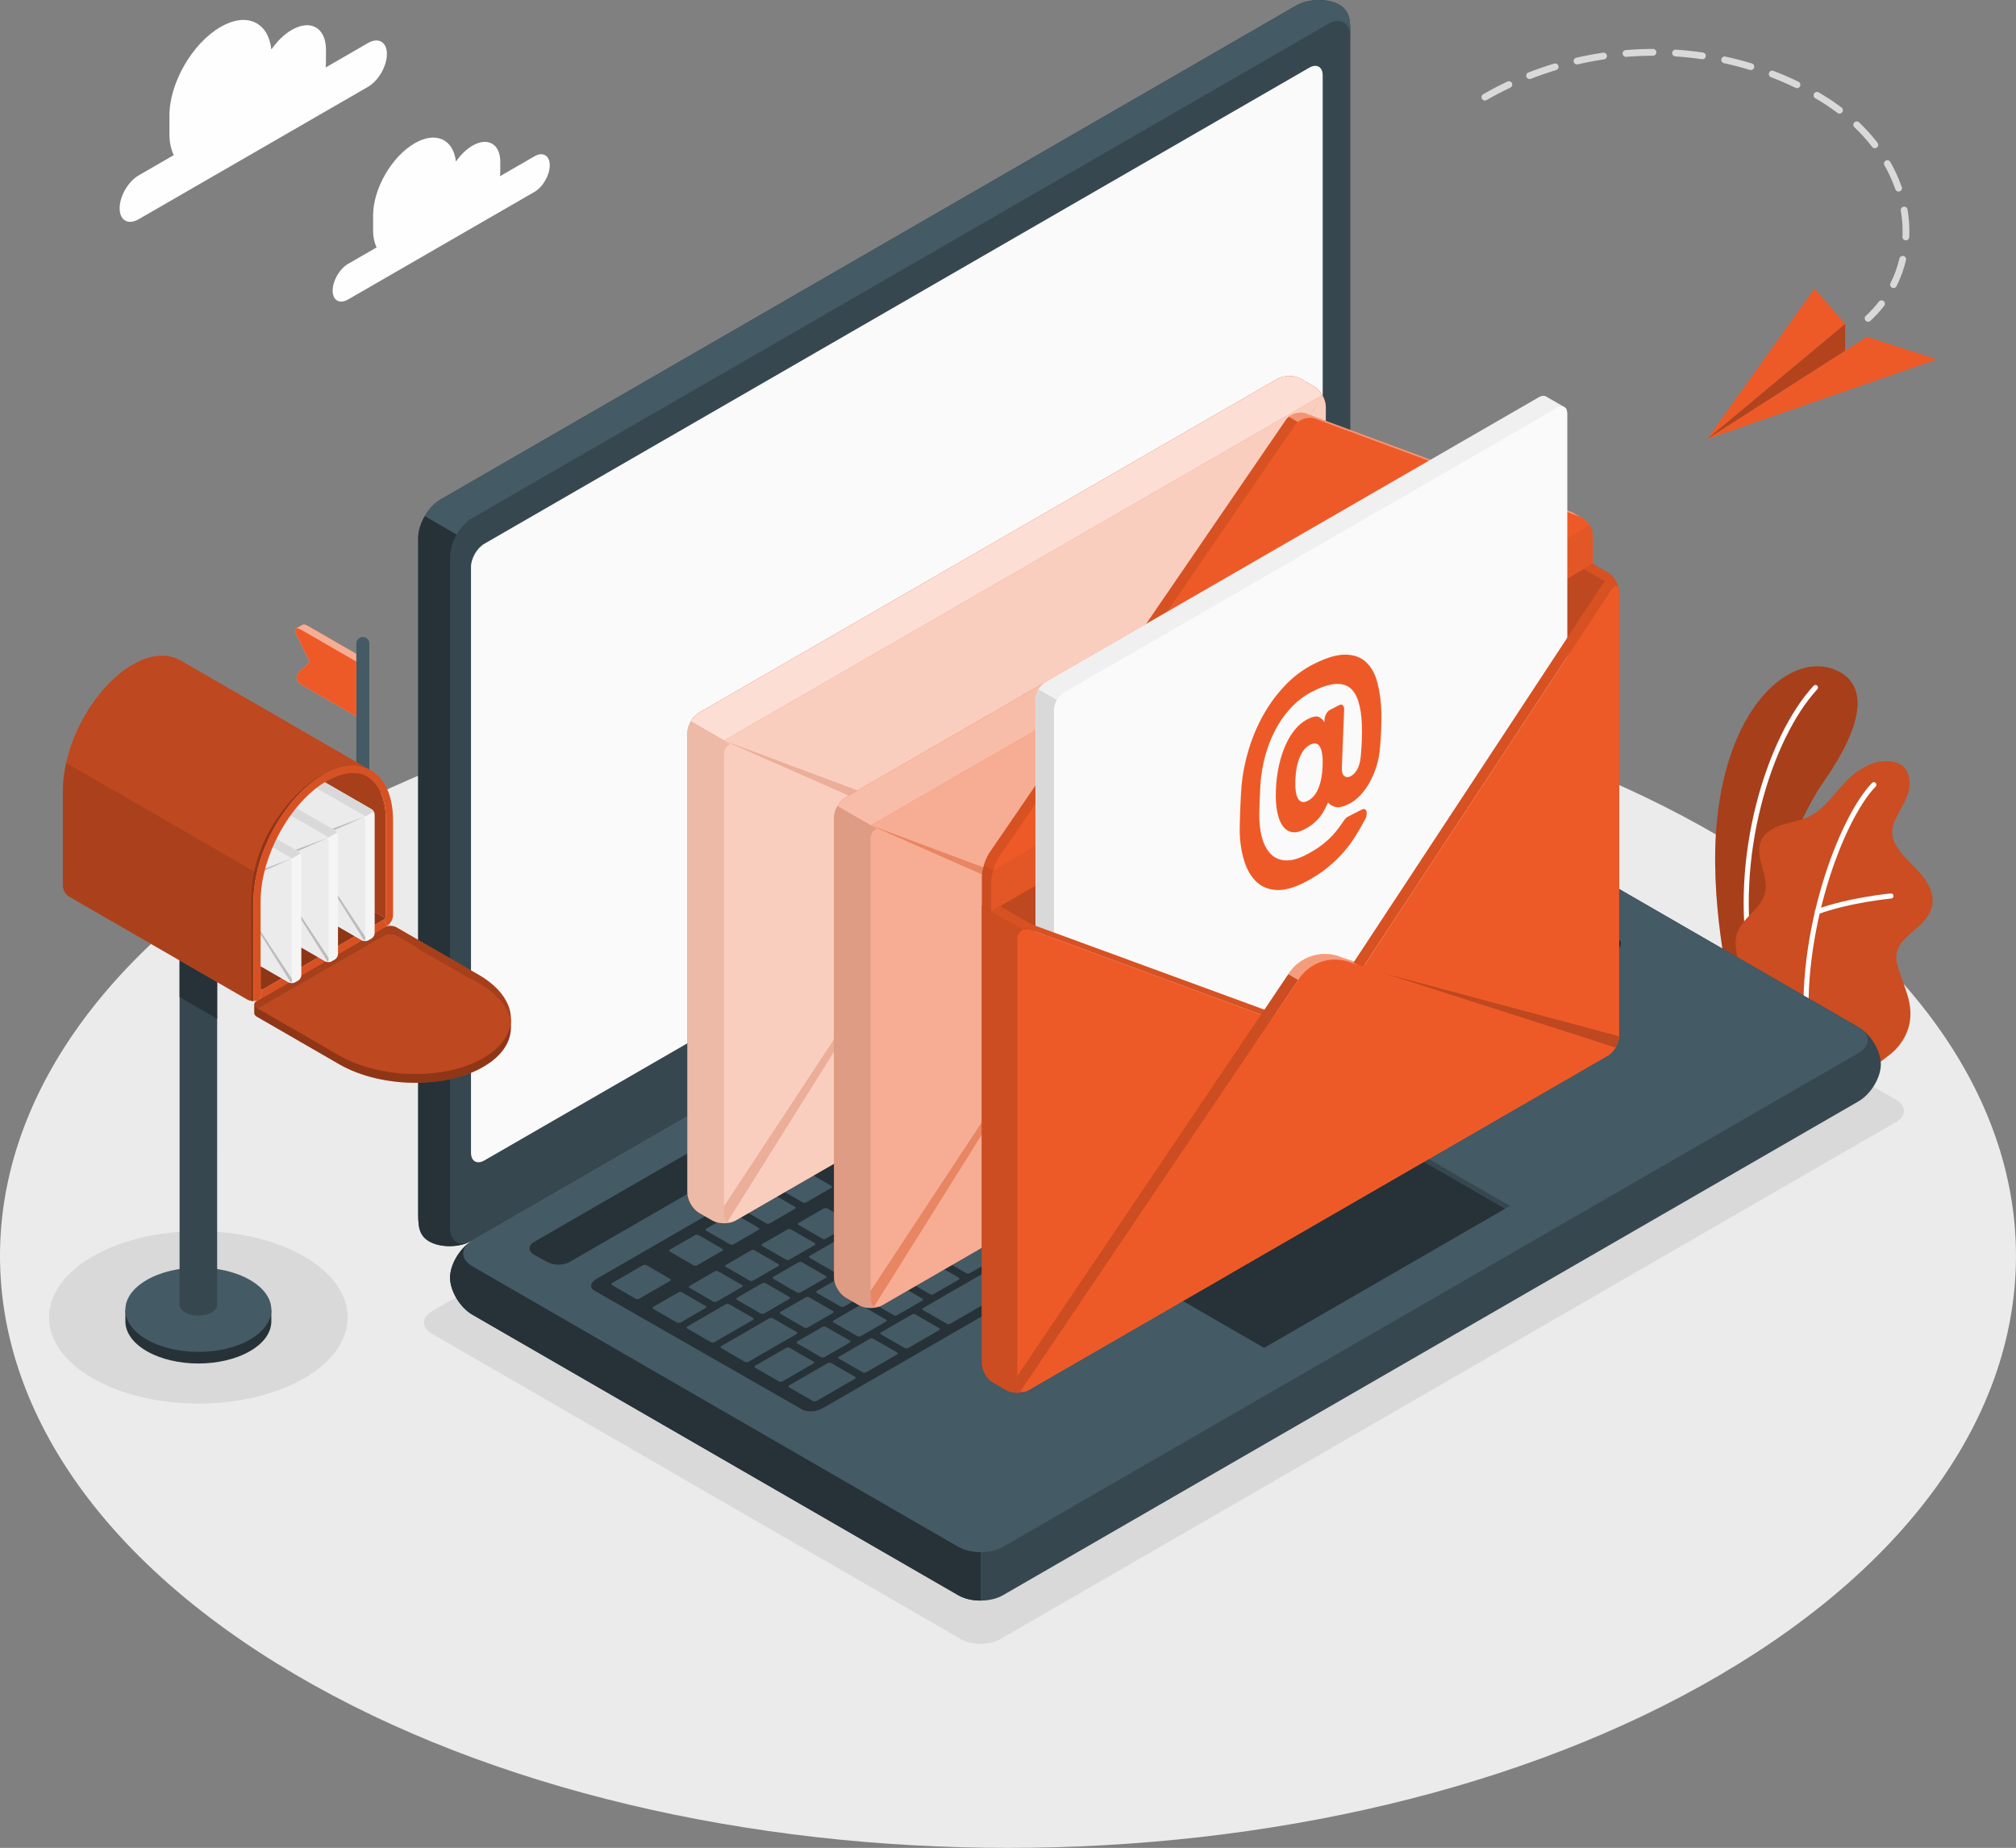 <?xml version="1.0" encoding="utf-8"?>
<!-- Generator: Adobe Illustrator 16.0.3, SVG Export Plug-In . SVG Version: 6.00 Build 0)  -->
<!DOCTYPE svg PUBLIC "-//W3C//DTD SVG 1.1//EN" "http://www.w3.org/Graphics/SVG/1.1/DTD/svg11.dtd">
<svg version="1.1" id="Capa_1" xmlns="http://www.w3.org/2000/svg" xmlns:xlink="http://www.w3.org/1999/xlink" x="0px" y="0px"
	 width="559.119px" height="512.57px" viewBox="0 0 559.119 512.57" enable-background="new 0 0 559.119 512.57"
	 xml:space="preserve">
<rect x="0" y="0" width="559.119" height="512.57" fill="#808080" stroke="none"/>
<g>
	<path id="Floor_15_" fill="#EBEBEB" d="M477.238,232.247c109.175,64.127,109.175,168.098-0.001,232.228
		c-109.176,64.128-286.183,64.128-395.357,0.002c-109.174-64.129-109.174-168.102,0.001-232.229
		C191.057,168.118,368.064,168.118,477.238,232.247z"/>
	<path id="Shadow_28_" fill="#D9D9D9" d="M84.301,348.5c16.177,9.341,16.177,24.482,0,33.822c-16.177,9.339-42.404,9.339-58.581,0
		c-16.176-9.34-16.176-24.481,0-33.822C41.897,339.16,68.125,339.16,84.301,348.5z"/>
	<path id="Shadow_2_" fill="#D9D9D9" d="M119.804,369.965l146.74,84.72c2.992,1.728,7.844,1.728,10.837,0l248.403-143.414
		c2.99-1.728,2.99-4.528,0-6.257l-146.741-84.721c-2.993-1.729-7.845-1.729-10.837,0L119.804,363.709
		C116.812,365.436,116.812,368.238,119.804,369.965z"/>
	<g id="Plants_2_">
		<g id="XMLID_1019_">
			<g id="XMLID_1079_">
				<path id="XMLID_1101_" fill="#EE5A27" d="M490.136,280.889l-10.223-5.908c0,0-6.086-25.281-3.66-48.031
					c3.408-31.983,20.622-45.919,32.469-41.261c7.88,3.099,10.324,12.067-2.924,31.116
					C497.983,228.042,488.382,251.453,490.136,280.889z"/>
			</g>
			<g id="XMLID_1073_" opacity="0.3">
				<path id="XMLID_1078_" d="M490.136,280.889l-10.223-5.908c0,0-6.086-25.281-3.66-48.031
					c3.408-31.983,20.622-45.919,32.469-41.261c7.88,3.099,10.324,12.067-2.924,31.116
					C497.983,228.042,488.382,251.453,490.136,280.889z"/>
			</g>
			<g id="XMLID_1029_">
				<path id="XMLID_1072_" fill="#FFFFFF" d="M485.899,268.468c0.033-0.002,0.065-0.006,0.098-0.013
					c0.386-0.073,0.639-0.443,0.564-0.828c-5.604-29.5,4.701-62.65,17.464-76.444c0.265-0.287,0.248-0.736-0.04-1.001
					c-0.287-0.266-0.736-0.25-1.002,0.039c-12.994,14.045-23.502,47.736-17.814,77.67
					C485.235,268.242,485.554,268.484,485.899,268.468z"/>
			</g>
		</g>
		<g id="XMLID_918_">
			<g id="XMLID_943_">
				<path id="XMLID_991_" fill="#EE5A27" d="M516.917,296.354c1.614,0.821,5.91-2.854,7.105-3.749
					c2.05-1.53,3.668-3.633,4.693-5.969c1.195-2.721,1.387-5.579,0.822-8.494c-0.292-1.511-0.793-2.973-1.292-4.429
					c-0.49-1.431-0.979-2.858-1.47-4.288c-0.484-1.41-0.975-2.869-0.859-4.357c0.23-2.994,2.767-5.213,5.078-7.133
					c2.555-2.121,5.188-4.885,4.991-8.469c-0.149-2.764-1.712-5.258-3.534-7.342c-1.822-2.083-3.951-3.896-5.616-6.109
					c-1.198-1.592-2.164-3.484-2.083-5.476c0.049-1.238,0.502-2.424,1.037-3.539c1.147-2.397,2.709-4.618,3.455-7.168
					c0.746-2.549,0.463-5.661-1.584-7.355c-1.678-1.392-4.074-1.477-6.24-1.224c-2.004,0.234-3.922,1.241-5.633,2.308
					c-5.528,3.45-8.434,10.351-14.348,13.088c-2.28,1.056-4.82,1.39-7.215,2.154c-2.395,0.764-4.807,2.128-5.816,4.43
					c-1.992,4.536,2.394,9.784,1.074,14.56c-1.17,4.227-5.128,6.02-7.208,9.881c-0.909,1.689-1.042,3.595-0.786,5.496
					c0.434,3.217,1.027,5.564,2.758,9.08c1.432,2.904,5.462,8.395,5.462,8.395S516.669,296.228,516.917,296.354z"/>
			</g>
			<g id="XMLID_926_" opacity="0.15">
				<path id="XMLID_941_" d="M516.917,296.354c1.614,0.821,5.91-2.854,7.105-3.749c2.05-1.53,3.668-3.633,4.693-5.969
					c1.195-2.721,1.387-5.579,0.822-8.494c-0.292-1.511-0.793-2.973-1.292-4.429c-0.49-1.431-0.979-2.858-1.47-4.288
					c-0.484-1.41-0.975-2.869-0.859-4.357c0.23-2.994,2.767-5.213,5.078-7.133c2.555-2.121,5.188-4.885,4.991-8.469
					c-0.149-2.764-1.712-5.258-3.534-7.342c-1.822-2.083-3.951-3.896-5.616-6.109c-1.198-1.592-2.164-3.484-2.083-5.476
					c0.049-1.238,0.502-2.424,1.037-3.539c1.147-2.397,2.709-4.618,3.455-7.168c0.746-2.549,0.463-5.661-1.584-7.355
					c-1.678-1.392-4.074-1.477-6.24-1.224c-2.004,0.234-3.922,1.241-5.633,2.308c-5.528,3.45-8.434,10.351-14.348,13.088
					c-2.28,1.056-4.82,1.39-7.215,2.154c-2.395,0.764-4.807,2.128-5.816,4.43c-1.992,4.536,2.394,9.784,1.074,14.56
					c-1.17,4.227-5.128,6.02-7.208,9.881c-0.909,1.689-1.042,3.595-0.786,5.496c0.434,3.217,1.027,5.564,2.758,9.08
					c1.432,2.904,5.462,8.395,5.462,8.395S516.669,296.228,516.917,296.354z"/>
			</g>
			<g id="XMLID_924_">
				<path id="XMLID_925_" fill="#FFFFFF" d="M501.267,288.198c0.01-0.001,0.02-0.001,0.02-0.001
					c0.401-0.038,0.688-0.383,0.652-0.772c-2.588-28.06,9.096-59.769,18.273-69.273c0.273-0.281,0.264-0.73-0.017-1.003
					c-0.282-0.271-0.729-0.264-1.003,0.017c-9.363,9.695-21.291,41.935-18.667,70.39
					C500.562,287.936,500.891,288.217,501.267,288.198z"/>
			</g>
			<g id="XMLID_922_">
				<path id="XMLID_923_" fill="#FFFFFF" d="M504.055,253.602c0.069-0.004,0.14-0.018,0.208-0.043
					c8.893-3.248,20.127-4.309,20.238-4.318c0.392-0.037,0.678-0.382,0.643-0.771s-0.348-0.684-0.771-0.643
					c-0.115,0.012-11.527,1.088-20.596,4.4c-0.368,0.134-0.558,0.541-0.424,0.909C503.464,253.436,503.751,253.616,504.055,253.602z
					"/>
			</g>
		</g>
	</g>
	<g id="Laptop_1_">
		<path id="XMLID_611_" fill="#36474F" d="M124.82,354.394c0,3.703,2.772,8.306,6.19,10.277l134.759,77.82
			c3.419,1.974,8.961,1.974,12.379,0l237.297-137.003c3.418-1.975,6.189-6.575,6.189-10.279c0-3.703-2.77-8.305-6.188-10.278
			l-134.762-77.818c-3.418-1.974-8.961-1.974-12.379,0L131.01,344.115C127.591,346.089,124.82,350.691,124.82,354.394z"/>
		<path id="XMLID_5480_" fill="#445A64" d="M131.01,351.264l134.76,77.818c3.419,1.974,8.961,1.974,12.379,0l237.299-137.004
			c3.418-1.973,3.418-5.174,0-7.147l-134.762-77.818c-3.418-1.974-8.961-1.974-12.379,0L131.01,344.115
			C127.591,346.089,127.591,349.288,131.01,351.264z"/>
		<path id="XMLID_5466_" fill="#263238" d="M271.963,430.574v13.394c-2.244,0-4.488-0.487-6.189-1.473l-134.766-77.824
			c-3.417-1.972-6.189-6.574-6.189-10.277c0-3.473,2.444-7.732,5.56-9.876c-2.773,1.986-2.558,4.902,0.629,6.748l134.766,77.822
			C267.475,430.073,269.719,430.574,271.963,430.574z"/>
		<path id="XMLID_609_" fill="#36474F" d="M119.014,344.337c-3.207-1.852-3.033-4.979-3.033-8.925l-0.001-186.138
			c0-3.947,2.771-8.747,6.189-10.72L359.468,1.55c3.418-1.974,8.789-2.071,11.996-0.221c3.207,1.853,3.033,4.979,3.033,8.926
			v186.137c0,3.946-2.771,8.747-6.189,10.721L131.01,344.115C127.591,346.089,122.221,346.188,119.014,344.337z"/>
		<path id="XMLID_608_" fill="#445A64" d="M374.499,10.248c0-3.938-2.773-5.537-6.191-3.572l-237.302,137.01
			c-1.709,0.988-3.262,2.686-4.372,4.629l-8.833-5.138h-0.011c1.121-1.943,2.674-3.641,4.383-4.63L359.464,1.549
			c3.417-1.975,8.787-2.074,11.996-0.223C374.666,3.181,374.499,6.311,374.499,10.248z"/>
		<path id="XMLID_606_" fill="#263238" d="M130.279,344.488c-3.416,1.601-8.276,1.572-11.264-0.156
			c-3.202-1.845-3.03-4.973-3.03-8.919V149.27c0-1.972,0.686-4.16,1.815-6.089l8.833,5.114v0.014
			c-1.115,1.945-1.815,4.117-1.815,6.09v186.145C124.818,344.203,127.206,345.847,130.279,344.488z"/>
		<path id="XMLID_605_" fill="#FAFAFA" d="M134.339,150.824L363.125,18.77c2.051-1.185,3.714-0.225,3.714,2.144V183.4
			c0,2.369-1.663,5.248-3.714,6.432L134.339,321.885c-2.051,1.184-3.713,0.225-3.713-2.144V157.257
			C130.625,154.889,132.288,152.008,134.339,150.824z"/>
		<path id="XMLID_604_" fill="#263238" d="M148.139,344.48l220.263-127.168c1.71-0.985,4.482-0.985,6.189,0.002l3.668,2.014
			c1.709,0.986,1.709,2.587,0,3.574L157.963,350.049c-1.71,0.987-4.481,0.987-6.19,0l-3.634-1.995
			C146.43,347.068,146.429,345.468,148.139,344.48z"/>
		<g id="XMLID_269_">
			<path id="XMLID_603_" fill="#263238" d="M165.415,354.754l220.26-127.168c1.711-0.988,4.242-1.126,5.656-0.309l57.33,33.102
				c1.415,0.814,1.176,2.277-0.533,3.264L228.123,390.64c-1.71,0.986-4.245,1.129-5.663,0.316l-57.574-32.946
				C163.469,357.199,163.705,355.74,165.415,354.754z"/>
			<path id="XMLID_270_" fill="#445A64" d="M356.274,280.998l6.896-3.98c0.294-0.171,0.319-0.43,0.06-0.58l-6.598-3.809
				c-0.261-0.151-0.71-0.135-1.002,0.033l-6.896,3.983c-0.293,0.169-0.319,0.428-0.059,0.577l6.598,3.81
				C355.532,281.184,355.981,281.167,356.274,280.998z M346.204,267.221l-6.896,3.981c-0.292,0.169-0.319,0.428-0.059,0.58
				l6.598,3.809c0.26,0.151,0.709,0.134,1.002-0.034l6.896-3.982c0.294-0.169,0.32-0.428,0.06-0.577l-6.598-3.811
				C346.946,267.036,346.498,267.053,346.204,267.221z M323.925,280.086l-11.672,6.736c-0.293,0.169-0.318,0.429-0.059,0.579
				l6.598,3.809c0.26,0.151,0.709,0.136,1.002-0.034l11.67-6.737c0.294-0.17,0.32-0.429,0.059-0.579l-6.596-3.809
				C324.665,279.901,324.218,279.915,323.925,280.086z M336.126,273.041l-6.898,3.98c-0.291,0.169-0.318,0.428-0.059,0.578l6.6,3.81
				c0.259,0.151,0.707,0.135,1.001-0.034l6.896-3.981c0.293-0.169,0.32-0.428,0.061-0.578l-6.599-3.81
				C336.866,272.855,336.419,272.872,336.126,273.041z M309.07,288.66l-6.896,3.982c-0.293,0.17-0.32,0.428-0.061,0.578l6.598,3.81
				c0.261,0.15,0.709,0.134,1.002-0.034l6.896-3.982c0.293-0.169,0.319-0.428,0.059-0.577l-6.598-3.811
				C309.813,288.477,309.362,288.492,309.07,288.66z M298.991,294.48l-6.896,3.98c-0.293,0.169-0.32,0.428-0.06,0.579l6.598,3.808
				c0.261,0.152,0.709,0.137,1.002-0.033l6.896-3.981c0.293-0.169,0.319-0.428,0.06-0.579l-6.598-3.809
				C299.733,294.297,299.284,294.312,298.991,294.48z M324.852,310.025l6.896-3.984c0.292-0.169,0.32-0.428,0.059-0.577
				l-6.597-3.811c-0.262-0.149-0.71-0.134-1.002,0.034l-6.897,3.981c-0.292,0.17-0.319,0.429-0.059,0.579l6.598,3.811
				C324.11,310.208,324.559,310.192,324.852,310.025z M314.772,315.843l6.896-3.981c0.293-0.17,0.318-0.428,0.059-0.578l-6.598-3.81
				c-0.261-0.149-0.709-0.135-1.002,0.033l-6.896,3.981c-0.293,0.17-0.318,0.43-0.059,0.579l6.598,3.81
				C314.03,316.027,314.479,316.012,314.772,315.843z M304.692,321.663l6.896-3.983c0.293-0.169,0.32-0.427,0.059-0.578l-6.596-3.81
				c-0.262-0.148-0.709-0.135-1.002,0.034l-6.898,3.981c-0.293,0.169-0.318,0.429-0.059,0.579l6.598,3.809
				C303.951,321.846,304.399,321.832,304.692,321.663z M294.614,327.481l6.896-3.981c0.293-0.17,0.319-0.43,0.059-0.578
				l-6.597-3.809c-0.262-0.15-0.709-0.137-1.002,0.032l-6.896,3.983c-0.293,0.168-0.32,0.428-0.06,0.578l6.598,3.809
				C293.872,327.666,294.32,327.651,294.614,327.481z M346.194,286.818l6.896-3.983c0.292-0.168,0.318-0.428,0.061-0.578l-6.6-3.809
				c-0.26-0.151-0.709-0.135-1.001,0.034l-6.896,3.98c-0.294,0.17-0.32,0.43-0.061,0.579l6.598,3.81
				C345.453,287.002,345.901,286.986,346.194,286.818z M334.931,304.203l15.385-8.881c0.292-0.17,0.318-0.43,0.059-0.578
				l-16.023-9.252c-0.26-0.15-0.709-0.134-1.002,0.035l-7.957,4.594c-0.293,0.17-0.318,0.428-0.059,0.578l8.482,4.897
				c0.26,0.151,0.233,0.409-0.061,0.578l-6.365,3.676c-0.292,0.169-0.318,0.43-0.059,0.578l6.598,3.81
				C334.189,304.389,334.638,304.373,334.931,304.203z M288.911,300.299l-6.896,3.982c-0.292,0.168-0.319,0.429-0.059,0.578
				l6.598,3.81c0.26,0.15,0.709,0.135,1.002-0.035l6.896-3.98c0.294-0.169,0.319-0.429,0.06-0.578l-6.598-3.81
				C289.653,300.115,289.205,300.13,288.911,300.299z M278.832,306.119l-6.896,3.98c-0.293,0.17-0.319,0.428-0.06,0.58l6.598,3.809
				c0.261,0.15,0.709,0.134,1.002-0.034l6.896-3.983c0.293-0.168,0.318-0.428,0.061-0.576l-6.599-3.811
				C279.573,305.934,279.125,305.949,278.832,306.119z M223.056,368.251c0.26,0.15,0.709,0.134,1.002-0.034l6.896-3.982
				c0.292-0.169,0.319-0.428,0.059-0.578l-6.597-3.81c-0.26-0.149-0.709-0.134-1.001,0.034l-6.897,3.981
				c-0.293,0.17-0.319,0.428-0.059,0.58L223.056,368.251z M198.197,352.674l-6.897,3.981c-0.292,0.169-0.32,0.428-0.06,0.578
				l6.598,3.81c0.26,0.15,0.708,0.135,1.002-0.035l6.896-3.981c0.293-0.169,0.319-0.428,0.059-0.577l-6.598-3.811
				C198.938,352.489,198.49,352.504,198.197,352.674z M210.978,364.341c0.26,0.15,0.709,0.136,1.001-0.034l6.897-3.981
				c0.292-0.17,0.319-0.43,0.059-0.578l-6.598-3.811c-0.26-0.149-0.708-0.134-1.001,0.034l-6.897,3.98
				c-0.293,0.172-0.32,0.43-0.059,0.58L210.978,364.341z M238.788,370.597l6.896-3.982c0.294-0.17,0.319-0.429,0.06-0.579
				l-6.598-3.811c-0.261-0.148-0.708-0.135-1.002,0.036l-6.896,3.982c-0.292,0.168-0.319,0.428-0.059,0.577l6.598,3.811
				C238.046,370.779,238.495,370.765,238.788,370.597z M227.707,376.45c0.26,0.148,0.708,0.134,1-0.035l6.897-3.982
				c0.292-0.169,0.319-0.427,0.06-0.577l-6.599-3.81c-0.26-0.15-0.708-0.135-1.001,0.033l-6.897,3.983
				c-0.292,0.169-0.319,0.428-0.059,0.576L227.707,376.45z M208.276,346.854l-6.896,3.981c-0.293,0.168-0.319,0.428-0.059,0.579
				l6.597,3.808c0.261,0.151,0.709,0.135,1.002-0.034l6.896-3.981c0.293-0.169,0.319-0.428,0.059-0.578l-6.597-3.81
				C209.019,346.67,208.569,346.686,208.276,346.854z M258.673,317.758l-6.896,3.98c-0.292,0.17-0.319,0.428-0.059,0.58l6.598,3.808
				c0.26,0.151,0.708,0.136,1.001-0.033l6.897-3.982c0.293-0.169,0.319-0.428,0.059-0.577l-6.598-3.811
				C259.414,317.572,258.965,317.589,258.673,317.758z M218.356,341.035l-6.897,3.98c-0.292,0.169-0.32,0.428-0.059,0.579
				l6.598,3.809c0.26,0.151,0.709,0.137,1.002-0.034l6.896-3.981c0.293-0.168,0.319-0.428,0.059-0.578l-6.597-3.809
				C219.098,340.85,218.649,340.866,218.356,341.035z M268.752,311.938l-6.896,3.982c-0.292,0.168-0.319,0.427-0.059,0.579
				l6.598,3.808c0.26,0.151,0.708,0.137,1.001-0.035l6.896-3.98c0.294-0.169,0.32-0.428,0.06-0.578l-6.598-3.809
				C269.494,311.753,269.046,311.77,268.752,311.938z M248.594,323.577l-6.896,3.981c-0.293,0.168-0.32,0.428-0.06,0.578
				l6.598,3.809c0.26,0.151,0.708,0.136,1.001-0.034l6.896-3.981c0.293-0.169,0.32-0.428,0.059-0.578l-6.597-3.809
				C249.336,323.393,248.887,323.406,248.594,323.577z M238.515,329.396l-6.896,3.982c-0.293,0.169-0.32,0.428-0.06,0.577
				l6.598,3.81c0.26,0.151,0.708,0.136,1.001-0.034l6.897-3.981c0.292-0.169,0.319-0.428,0.059-0.578l-6.597-3.81
				C239.256,329.212,238.807,329.227,238.515,329.396z M228.435,335.215l-6.896,3.981c-0.293,0.169-0.32,0.428-0.06,0.58
				l6.598,3.808c0.26,0.152,0.709,0.136,1.002-0.033l6.896-3.982c0.293-0.168,0.319-0.428,0.059-0.578l-6.597-3.809
				C229.177,335.03,228.729,335.047,228.435,335.215z M274.455,339.119l6.896-3.98c0.293-0.17,0.318-0.429,0.061-0.578l-6.599-3.811
				c-0.26-0.149-0.708-0.134-1.001,0.035l-6.897,3.98c-0.293,0.171-0.319,0.429-0.059,0.58l6.598,3.809
				C273.713,339.305,274.161,339.29,274.455,339.119z M368.485,254.358l-6.896,3.981c-0.293,0.168-0.318,0.428-0.06,0.577
				l6.599,3.809c0.26,0.151,0.709,0.136,1.002-0.033l6.896-3.981c0.293-0.169,0.318-0.428,0.059-0.58l-6.598-3.808
				C369.228,254.172,368.778,254.188,368.485,254.358z M356.284,261.401l-6.896,3.981c-0.293,0.169-0.32,0.428-0.06,0.58
				l6.598,3.808c0.261,0.15,0.709,0.136,1.003-0.035l6.896-3.98c0.293-0.169,0.319-0.429,0.06-0.578l-6.598-3.81
				C357.026,261.218,356.577,261.232,356.284,261.401z M378.564,248.539l-6.896,3.98c-0.292,0.169-0.319,0.428-0.06,0.58l6.6,3.808
				c0.258,0.15,0.708,0.135,1-0.034l6.896-3.981c0.293-0.169,0.32-0.428,0.06-0.58l-6.598-3.808
				C379.306,248.354,378.858,248.369,378.564,248.539z M322.853,300.295l6.896-3.982c0.295-0.17,0.32-0.429,0.06-0.579l-6.598-3.81
				c-0.261-0.15-0.709-0.135-1.002,0.033l-6.896,3.982c-0.293,0.169-0.319,0.428-0.06,0.579l6.598,3.811
				C322.112,300.478,322.561,300.463,322.853,300.295z M389.646,242.686c-0.26-0.151-0.709-0.137-1.002,0.033l-6.896,3.981
				c-0.291,0.169-0.318,0.428-0.059,0.579l6.598,3.809c0.26,0.15,0.71,0.134,1.002-0.035l6.896-3.98
				c0.294-0.168,0.32-0.428,0.06-0.578L389.646,242.686z M284.534,333.301l6.896-3.982c0.293-0.17,0.318-0.428,0.059-0.577
				l-6.598-3.811c-0.261-0.149-0.708-0.134-1.001,0.034l-6.898,3.982c-0.292,0.169-0.319,0.428-0.059,0.578l6.598,3.81
				C283.792,333.484,284.241,333.47,284.534,333.301z M408.139,261.938l6.896-3.981c0.293-0.169,0.319-0.428,0.06-0.58l-6.6-3.808
				c-0.26-0.15-0.707-0.136-1,0.033l-6.897,3.982c-0.292,0.169-0.319,0.428-0.059,0.578l6.598,3.809
				C407.397,262.122,407.846,262.105,408.139,261.938z M388.634,262.316l6.896-3.984c0.293-0.169,0.319-0.427,0.06-0.577
				l-6.598-3.811c-0.261-0.149-0.709-0.134-1.001,0.035l-6.897,3.981c-0.293,0.17-0.319,0.428-0.06,0.578l6.598,3.81
				C387.892,262.499,388.342,262.484,388.634,262.316z M399.071,248.125c-0.26-0.148-0.709-0.135-1.002,0.035l-6.896,3.982
				c-0.293,0.168-0.319,0.429-0.059,0.578l6.598,3.809c0.26,0.15,0.709,0.134,1.002-0.033l6.896-3.982
				c0.293-0.17,0.32-0.428,0.06-0.578L399.071,248.125z M401.192,246.901l16.023,9.25c0.261,0.151,0.709,0.135,1.002-0.034
				l6.896-3.98c0.293-0.169,0.32-0.428,0.06-0.579l-16.022-9.251c-0.261-0.149-0.709-0.135-1.002,0.035l-6.896,3.979
				C400.96,246.491,400.933,246.752,401.192,246.901z M377.911,259.8l-6.896,3.981c-0.293,0.168-0.32,0.428-0.061,0.577l6.6,3.81
				c0.26,0.15,0.709,0.137,1.001-0.034l6.897-3.981c0.291-0.17,0.318-0.429,0.059-0.578l-6.598-3.811
				C378.652,259.615,378.204,259.63,377.911,259.8z M302.05,303.597l-6.896,3.982c-0.293,0.169-0.318,0.429-0.059,0.577l6.598,3.811
				c0.262,0.149,0.709,0.135,1.002-0.033l6.896-3.983c0.293-0.17,0.319-0.428,0.059-0.577l-6.598-3.812
				C302.792,303.413,302.343,303.428,302.05,303.597z M397.058,267.79c0.26,0.15,0.709,0.136,1.002-0.033l6.896-3.982
				c0.293-0.168,0.319-0.428,0.059-0.578l-6.597-3.809c-0.261-0.151-0.71-0.136-1.003,0.034l-6.896,3.981
				c-0.293,0.169-0.32,0.427-0.06,0.578L397.058,267.79z M312.13,297.778l-6.896,3.981c-0.293,0.169-0.318,0.428-0.059,0.578
				l6.598,3.81c0.26,0.149,0.709,0.136,1.001-0.034l6.897-3.981c0.291-0.171,0.318-0.43,0.059-0.579l-6.599-3.809
				C312.87,297.594,312.423,297.608,312.13,297.778z M233.135,362.432c0.26,0.15,0.708,0.136,1.002-0.034l6.896-3.983
				c0.292-0.168,0.319-0.428,0.059-0.576l-6.599-3.81c-0.259-0.15-0.708-0.136-1,0.033l-6.896,3.981
				c-0.293,0.17-0.319,0.429-0.059,0.58L233.135,362.432z M221.415,350.15l-6.896,3.983c-0.292,0.169-0.319,0.428-0.059,0.578
				l6.597,3.809c0.261,0.151,0.709,0.136,1.001-0.034l6.897-3.98c0.293-0.17,0.319-0.428,0.059-0.578l-6.597-3.811
				C222.156,349.968,221.708,349.982,221.415,350.15z M244.216,356.578l6.896-3.983c0.293-0.169,0.32-0.428,0.06-0.576l-6.598-3.81
				c-0.26-0.149-0.709-0.136-1.001,0.033l-6.897,3.981c-0.292,0.171-0.319,0.43-0.059,0.579l6.598,3.809
				C243.475,356.763,243.923,356.748,244.216,356.578z M254.295,350.759l6.896-3.981c0.293-0.17,0.32-0.429,0.06-0.578l-6.598-3.811
				c-0.26-0.148-0.709-0.135-1.002,0.034l-6.896,3.982c-0.293,0.169-0.32,0.429-0.059,0.578l6.598,3.81
				C253.554,350.943,254.002,350.928,254.295,350.759z M264.375,344.939l6.897-3.981c0.293-0.17,0.319-0.429,0.06-0.578
				l-6.599-3.811c-0.259-0.149-0.708-0.134-1.001,0.036l-6.896,3.979c-0.293,0.171-0.32,0.43-0.06,0.58l6.598,3.81
				C263.634,345.124,264.082,345.109,264.375,344.939z M231.495,344.333l-6.897,3.98c-0.292,0.17-0.319,0.429-0.059,0.579
				l6.599,3.81c0.259,0.149,0.708,0.135,1.001-0.035l6.897-3.981c0.292-0.17,0.319-0.428,0.059-0.577l-6.598-3.811
				C232.236,344.148,231.787,344.164,231.495,344.333z M241.574,338.513l-6.896,3.981c-0.293,0.17-0.319,0.429-0.059,0.58
				l6.598,3.809c0.261,0.149,0.708,0.136,1.001-0.035l6.897-3.982c0.292-0.169,0.319-0.428,0.059-0.576l-6.597-3.811
				C242.315,338.329,241.867,338.344,241.574,338.513z M281.891,315.236l-6.896,3.981c-0.293,0.17-0.32,0.428-0.06,0.578l6.598,3.81
				c0.261,0.15,0.708,0.135,1.002-0.035l6.896-3.98c0.293-0.17,0.32-0.43,0.061-0.578l-6.598-3.81
				C282.633,315.052,282.185,315.066,281.891,315.236z M271.812,321.055l-6.896,3.982c-0.293,0.168-0.32,0.429-0.06,0.578
				l6.597,3.809c0.26,0.15,0.71,0.135,1.002-0.033l6.896-3.98c0.292-0.171,0.32-0.429,0.06-0.58l-6.598-3.81
				C272.553,320.871,272.105,320.886,271.812,321.055z M291.97,309.415l-6.895,3.982c-0.295,0.171-0.319,0.429-0.061,0.579
				l6.598,3.811c0.26,0.148,0.709,0.134,1.002-0.034l6.897-3.983c0.292-0.17,0.319-0.428,0.059-0.578l-6.599-3.811
				C292.712,309.232,292.264,309.247,291.97,309.415z M251.654,332.693l-6.897,3.982c-0.293,0.168-0.319,0.428-0.06,0.578
				l6.599,3.809c0.26,0.15,0.708,0.137,1.001-0.033l6.896-3.982c0.292-0.17,0.319-0.429,0.059-0.578l-6.598-3.809
				C252.395,332.51,251.946,332.524,251.654,332.693z M261.732,326.874l-6.896,3.983c-0.293,0.168-0.32,0.428-0.059,0.577
				l6.598,3.81c0.259,0.15,0.708,0.135,1-0.033l6.896-3.982c0.294-0.171,0.32-0.43,0.06-0.579l-6.598-3.809
				C262.475,326.691,262.025,326.705,261.732,326.874z M248.867,364.776l6.896-3.98c0.293-0.171,0.319-0.428,0.06-0.58l-6.599-3.81
				c-0.26-0.15-0.708-0.135-1.001,0.035l-6.897,3.981c-0.292,0.169-0.319,0.429-0.059,0.577l6.598,3.811
				C248.126,364.96,248.574,364.945,248.867,364.776z M195.717,362.269l-6.598-3.81c-0.26-0.15-0.709-0.135-1.002,0.033
				l-6.896,3.982c-0.293,0.169-0.32,0.428-0.06,0.578l6.598,3.81c0.261,0.15,0.709,0.134,1.002-0.035l6.896-3.981
				C195.951,362.678,195.977,362.418,195.717,362.269z M208.855,365.566l-6.598-3.81c-0.26-0.15-0.708-0.136-1.002,0.033
				l-10.609,6.126c-0.293,0.17-0.319,0.429-0.059,0.578l6.598,3.81c0.26,0.149,0.708,0.135,1.001-0.034l10.61-6.126
				C209.09,365.975,209.116,365.715,208.855,365.566z M185.869,354.744l-6.598-3.809c-0.261-0.151-0.708-0.136-1.002,0.035
				l-8.488,4.899c-0.292,0.169-0.32,0.428-0.06,0.579l6.598,3.809c0.261,0.149,0.709,0.135,1.002-0.034l8.488-4.9
				C186.104,355.154,186.129,354.895,185.869,354.744z M192.377,350.987c0.26,0.151,0.708,0.134,1.001-0.034l6.896-3.981
				c0.293-0.169,0.32-0.428,0.06-0.578l-6.598-3.81c-0.26-0.15-0.709-0.134-1.002,0.035l-6.896,3.98
				c-0.293,0.169-0.32,0.428-0.06,0.578L192.377,350.987z M220.934,369.475l-6.597-3.809c-0.261-0.148-0.709-0.134-1.002,0.035
				l-13.263,7.656c-0.292,0.17-0.319,0.428-0.059,0.58l6.597,3.808c0.261,0.151,0.709,0.135,1.001-0.034l13.263-7.656
				C221.167,369.885,221.194,369.626,220.934,369.475z M225.584,377.674l-6.598-3.808c-0.259-0.151-0.708-0.138-1.001,0.034
				l-8.488,4.898c-0.293,0.171-0.319,0.43-0.059,0.579l6.598,3.811c0.26,0.148,0.709,0.134,1.002-0.034l8.488-4.902
				C225.818,378.084,225.844,377.824,225.584,377.674z M267.318,307.72c0.26,0.151,0.708,0.136,1-0.033l6.896-3.983
				c0.293-0.168,0.319-0.428,0.059-0.575l-6.597-3.811c-0.26-0.151-0.709-0.136-1.003,0.033l-6.896,3.981
				c-0.292,0.171-0.319,0.428-0.059,0.58L267.318,307.72z M247.159,319.358c0.261,0.151,0.709,0.136,1.002-0.034l6.896-3.981
				c0.293-0.169,0.319-0.428,0.059-0.578l-6.597-3.81c-0.26-0.15-0.708-0.134-1.002,0.035l-6.896,3.98
				c-0.292,0.169-0.319,0.428-0.06,0.58L247.159,319.358z M202.456,345.168c0.261,0.15,0.709,0.136,1.001-0.035l6.897-3.98
				c0.293-0.169,0.32-0.428,0.06-0.578l-6.599-3.809c-0.26-0.151-0.708-0.136-1.001,0.033l-6.897,3.981
				c-0.292,0.169-0.319,0.428-0.059,0.58L202.456,345.168z M257.239,313.539c0.26,0.15,0.708,0.136,1.001-0.035l6.897-3.98
				c0.292-0.168,0.319-0.428,0.059-0.578l-6.597-3.809c-0.261-0.15-0.708-0.135-1.002,0.033l-6.896,3.981
				c-0.293,0.169-0.32,0.428-0.06,0.58L257.239,313.539z M237.079,325.179c0.261,0.149,0.709,0.134,1.002-0.035l6.896-3.981
				c0.293-0.169,0.319-0.428,0.059-0.578l-6.597-3.81c-0.261-0.149-0.709-0.134-1.002,0.035l-6.897,3.981
				c-0.293,0.168-0.319,0.428-0.059,0.578L237.079,325.179z M230.535,378.083c-0.261-0.152-0.709-0.136-1.002,0.033l-10.61,6.124
				c-0.293,0.17-0.319,0.428-0.059,0.58l6.597,3.808c0.261,0.152,0.708,0.136,1.002-0.033l10.61-6.126
				c0.293-0.168,0.319-0.428,0.059-0.578L230.535,378.083z M222.615,333.529c0.26,0.151,0.708,0.134,1.002-0.034l6.896-3.981
				c0.293-0.169,0.32-0.428,0.06-0.578l-6.598-3.809c-0.26-0.152-0.709-0.136-1.002,0.033l-6.897,3.982
				c-0.292,0.168-0.319,0.428-0.059,0.578L222.615,333.529z M212.535,339.349c0.261,0.151,0.709,0.135,1.001-0.034l6.896-3.982
				c0.293-0.168,0.319-0.428,0.06-0.577l-6.598-3.81c-0.261-0.151-0.71-0.135-1.002,0.034l-6.897,3.981
				c-0.292,0.169-0.319,0.428-0.059,0.578L212.535,339.349z M417.268,270.271c-0.261-0.151-0.708-0.137-1.001,0.034l-16.975,9.801
				c-0.294,0.169-0.32,0.428-0.061,0.579l6.598,3.809c0.26,0.15,0.709,0.134,1.002-0.035l16.976-9.801
				c0.292-0.169,0.32-0.428,0.06-0.578L417.268,270.271z M394.987,283.134c-0.26-0.147-0.709-0.134-1.002,0.035l-6.896,3.981
				c-0.293,0.17-0.318,0.428-0.059,0.579l6.597,3.809c0.262,0.151,0.709,0.134,1.003-0.035l6.896-3.981
				c0.292-0.169,0.318-0.428,0.059-0.578L394.987,283.134z M258.947,358.957l6.896-3.981c0.293-0.169,0.319-0.429,0.059-0.579
				l-6.597-3.809c-0.261-0.15-0.709-0.136-1.002,0.033l-6.896,3.982c-0.293,0.169-0.32,0.428-0.06,0.578l6.597,3.81
				C258.205,359.141,258.654,359.127,258.947,358.957z M374.828,294.773c-0.261-0.15-0.708-0.135-1.001,0.034l-6.896,3.981
				c-0.293,0.17-0.32,0.428-0.059,0.58l6.596,3.809c0.262,0.149,0.709,0.134,1.003-0.035l6.896-3.982
				c0.293-0.168,0.32-0.428,0.061-0.576L374.828,294.773z M427.349,264.451c-0.262-0.15-0.711-0.135-1.002,0.034l-6.897,3.982
				c-0.292,0.169-0.319,0.428-0.06,0.577l6.599,3.811c0.261,0.149,0.709,0.134,1.001-0.035l6.896-3.981
				c0.294-0.169,0.319-0.428,0.061-0.579L427.349,264.451z M444.025,262.441l-16.024-9.252c-0.261-0.149-0.709-0.134-1.001,0.033
				l-6.897,3.983c-0.292,0.169-0.318,0.429-0.059,0.578l16.023,9.251c0.26,0.151,0.709,0.135,1-0.034l6.898-3.981
				C444.259,262.852,444.284,262.592,444.025,262.441z M337.164,316.52c-0.261-0.15-0.709-0.136-1.002,0.033l-8.488,4.901
				c-0.294,0.169-0.319,0.429-0.06,0.577l6.598,3.81c0.261,0.15,0.71,0.136,1.002-0.033l8.488-4.901
				c0.293-0.168,0.32-0.429,0.059-0.578L337.164,316.52z M362.628,301.816c-0.261-0.148-0.709-0.134-1.002,0.035l-10.61,6.127
				c-0.293,0.169-0.319,0.428-0.06,0.576l6.598,3.811c0.26,0.149,0.71,0.135,1.002-0.033l10.609-6.126
				c0.294-0.171,0.32-0.428,0.061-0.579L362.628,301.816z M313.821,329.995c-0.26-0.149-0.709-0.134-1.002,0.034l-56.762,32.772
				c-0.292,0.169-0.32,0.428-0.06,0.578l6.598,3.81c0.26,0.15,0.709,0.135,1.002-0.035l56.763-32.771
				c0.293-0.169,0.32-0.429,0.059-0.577L313.821,329.995z M253.876,364.605c-0.261-0.152-0.709-0.135-1.001,0.035l-8.489,4.9
				c-0.292,0.168-0.319,0.428-0.059,0.577l6.597,3.809c0.261,0.151,0.709,0.136,1.002-0.033l8.488-4.9
				c0.292-0.169,0.319-0.428,0.059-0.578L253.876,364.605z M325.492,323.258c-0.261-0.15-0.709-0.136-1.001,0.033l-8.488,4.9
				c-0.293,0.171-0.32,0.429-0.06,0.578l6.597,3.81c0.262,0.15,0.71,0.136,1.003-0.032l8.488-4.903
				c0.294-0.169,0.319-0.427,0.06-0.577L325.492,323.258z M242.205,371.343c-0.26-0.15-0.708-0.135-1.002,0.035l-8.488,4.9
				c-0.293,0.169-0.319,0.428-0.059,0.577l6.597,3.811c0.26,0.149,0.709,0.134,1.002-0.034l8.487-4.901
				c0.293-0.168,0.32-0.428,0.06-0.578L242.205,371.343z M348.835,309.781c-0.261-0.15-0.709-0.135-1.002,0.034l-8.488,4.9
				c-0.293,0.17-0.319,0.429-0.059,0.578l6.598,3.809c0.26,0.151,0.709,0.136,1-0.033l8.49-4.9c0.291-0.169,0.318-0.429,0.059-0.578
				L348.835,309.781z M384.908,288.953c-0.261-0.149-0.709-0.134-1.002,0.035l-6.896,3.981c-0.293,0.169-0.319,0.428-0.059,0.578
				l6.597,3.81c0.262,0.15,0.709,0.135,1.002-0.035l6.896-3.981c0.293-0.169,0.319-0.428,0.06-0.577L384.908,288.953z
				 M407.485,273.198l6.896-3.981c0.294-0.17,0.32-0.429,0.06-0.578l-6.599-3.809c-0.259-0.15-0.708-0.137-1.001,0.034l-6.896,3.979
				c-0.293,0.17-0.319,0.43-0.059,0.579l6.598,3.81C406.743,273.383,407.192,273.368,407.485,273.198z M366.354,275.179l6.896-3.981
				c0.294-0.17,0.32-0.428,0.061-0.579l-6.6-3.808c-0.259-0.151-0.707-0.137-1,0.032l-6.896,3.982
				c-0.293,0.169-0.32,0.429-0.061,0.578l6.599,3.809C365.612,275.363,366.061,275.348,366.354,275.179z M339.581,312.402
				l20.158-11.639c0.294-0.168,0.32-0.428,0.061-0.579l-6.598-3.808c-0.261-0.15-0.709-0.137-1.002,0.033l-20.159,11.64
				c-0.293,0.169-0.319,0.428-0.059,0.577l6.597,3.811C338.841,312.585,339.288,312.571,339.581,312.402z M396.403,279.052
				c0.261,0.15,0.709,0.136,1.001-0.034l6.897-3.981c0.293-0.171,0.32-0.428,0.059-0.578l-6.598-3.811
				c-0.26-0.148-0.709-0.135-1.001,0.034l-6.897,3.983c-0.291,0.168-0.318,0.429-0.059,0.577L396.403,279.052z M387.979,273.575
				l6.898-3.981c0.291-0.168,0.318-0.428,0.059-0.578l-6.599-3.809c-0.261-0.151-0.708-0.135-1.001,0.034l-6.896,3.981
				c-0.293,0.169-0.32,0.428-0.061,0.578l6.598,3.809C387.238,273.76,387.688,273.744,387.979,273.575z M329.501,318.222
				l6.898-3.981c0.293-0.17,0.318-0.428,0.059-0.579l-6.598-3.808c-0.261-0.151-0.709-0.137-1.002,0.032l-6.896,3.983
				c-0.293,0.168-0.319,0.428-0.059,0.577l6.598,3.81C328.761,318.406,329.208,318.391,329.501,318.222z M374.122,291.916
				c0.26,0.149,0.71,0.135,1.002-0.034l6.897-3.981c0.292-0.17,0.319-0.429,0.059-0.58l-6.598-3.809
				c-0.261-0.15-0.709-0.136-1.001,0.035l-6.897,3.98c-0.293,0.17-0.319,0.43-0.059,0.578L374.122,291.916z M279.105,347.318
				l6.896-3.982c0.293-0.168,0.319-0.427,0.059-0.578l-6.597-3.809c-0.26-0.15-0.709-0.137-1.001,0.033l-6.896,3.983
				c-0.293,0.169-0.319,0.428-0.06,0.577l6.598,3.81C278.364,347.503,278.813,347.487,279.105,347.318z M289.185,341.499
				l6.896-3.981c0.293-0.17,0.319-0.429,0.059-0.58l-6.598-3.809c-0.26-0.149-0.707-0.136-1,0.036l-6.898,3.981
				c-0.291,0.169-0.318,0.428-0.059,0.576l6.598,3.811C288.443,341.683,288.892,341.668,289.185,341.499z M269.026,353.138
				l6.897-3.981c0.293-0.169,0.319-0.429,0.059-0.579l-6.598-3.808c-0.26-0.152-0.708-0.137-1.002,0.033l-6.896,3.98
				c-0.293,0.171-0.319,0.43-0.06,0.579l6.599,3.811C268.285,353.32,268.732,353.307,269.026,353.138z M309.343,329.861l6.897-3.982
				c0.293-0.17,0.319-0.429,0.059-0.579l-6.599-3.809c-0.258-0.151-0.708-0.135-1.001,0.034l-6.896,3.982
				c-0.293,0.168-0.32,0.427-0.059,0.576l6.597,3.811C308.603,330.045,309.051,330.029,309.343,329.861z M299.264,335.68
				l6.897-3.981c0.292-0.168,0.318-0.428,0.059-0.579l-6.598-3.81c-0.261-0.149-0.709-0.135-1.003,0.036l-6.896,3.98
				c-0.293,0.17-0.32,0.428-0.059,0.577l6.598,3.811C298.522,335.863,298.972,335.849,299.264,335.68z M319.423,324.041l6.896-3.98
				c0.293-0.169,0.318-0.43,0.059-0.58l-6.598-3.808c-0.26-0.152-0.709-0.138-1.001,0.034l-6.897,3.981
				c-0.293,0.168-0.318,0.428-0.059,0.578l6.598,3.809C318.682,324.227,319.13,324.209,319.423,324.041z M374.427,243.086
				c0.26,0.15,0.709,0.134,1.002-0.035l6.896-3.98c0.294-0.168,0.319-0.428,0.06-0.578l-1.757-1.016
				c-0.261-0.149-0.709-0.135-1.002,0.035l-6.896,3.982c-0.293,0.169-0.319,0.428-0.059,0.578L374.427,243.086z M324.329,274.805
				c0.259,0.151,0.707,0.136,1-0.033l6.897-3.982c0.292-0.168,0.319-0.427,0.06-0.579l-6.598-3.808
				c-0.261-0.152-0.709-0.136-1.002,0.033l-6.896,3.982c-0.293,0.169-0.32,0.428-0.061,0.578L324.329,274.805z M344.487,263.166
				c0.26,0.15,0.709,0.135,1.001-0.034l6.896-3.981c0.294-0.169,0.32-0.428,0.061-0.579l-6.598-3.808
				c-0.26-0.151-0.709-0.136-1.002,0.034l-6.896,3.981c-0.293,0.169-0.32,0.428-0.059,0.578L344.487,263.166z M312.021,281.911
				c0.26,0.149,0.709,0.136,1.002-0.034l6.896-3.982c0.293-0.168,0.32-0.428,0.059-0.578l-6.598-3.809
				c-0.26-0.15-0.708-0.135-1.002,0.033l-6.896,3.981c-0.294,0.17-0.319,0.429-0.06,0.58L312.021,281.911z M334.407,268.985
				c0.26,0.151,0.71,0.136,1.002-0.034l6.897-3.98c0.292-0.17,0.319-0.428,0.059-0.579l-6.599-3.809
				c-0.26-0.151-0.709-0.134-1,0.034l-6.897,3.981c-0.294,0.168-0.32,0.428-0.06,0.578L334.407,268.985z M291.861,293.55
				c0.261,0.15,0.709,0.134,1.003-0.035l6.896-3.981c0.293-0.169,0.32-0.428,0.06-0.579l-6.598-3.809
				c-0.26-0.149-0.709-0.134-1.002,0.035l-6.896,3.981c-0.295,0.17-0.319,0.428-0.059,0.578L291.861,293.55z M301.94,287.73
				c0.262,0.15,0.709,0.135,1.002-0.035l6.896-3.981c0.293-0.169,0.319-0.428,0.059-0.577l-6.596-3.811
				c-0.261-0.15-0.709-0.134-1.003,0.035l-6.896,3.98c-0.293,0.17-0.32,0.428-0.061,0.58L301.94,287.73z M354.268,254.724
				c0.261,0.151,0.708,0.136,1.003-0.033l6.895-3.981c0.294-0.169,0.319-0.428,0.061-0.58l-1.758-1.013
				c-0.26-0.149-0.709-0.136-1,0.033l-6.897,3.983c-0.292,0.169-0.319,0.428-0.059,0.577L354.268,254.724z M384.506,237.266
				c0.261,0.15,0.709,0.137,1.002-0.033l6.896-3.982c0.293-0.168,0.319-0.428,0.06-0.578l-1.758-1.014
				c-0.26-0.15-0.709-0.136-1.002,0.034l-6.896,3.981c-0.293,0.171-0.318,0.43-0.059,0.578L384.506,237.266z M398.365,245.268
				c0.261,0.15,0.708,0.136,1.001-0.033l6.896-3.982c0.293-0.168,0.32-0.428,0.061-0.578l-6.598-3.809
				c-0.261-0.151-0.709-0.136-1.002,0.034l-6.896,3.981c-0.293,0.169-0.32,0.428-0.061,0.578L398.365,245.268z M417.564,267.38
				l6.896-3.982c0.293-0.17,0.319-0.428,0.06-0.578l-6.6-3.811c-0.258-0.149-0.708-0.134-1,0.034l-6.897,3.981
				c-0.292,0.171-0.319,0.429-0.06,0.579l6.599,3.811C416.823,267.563,417.271,267.549,417.564,267.38z M364.347,248.905
				c0.261,0.15,0.709,0.134,1.002-0.034l6.896-3.982c0.293-0.168,0.319-0.427,0.059-0.579l-1.756-1.013
				c-0.26-0.15-0.709-0.135-1.002,0.035l-6.896,3.98c-0.292,0.17-0.318,0.429-0.06,0.578L364.347,248.905z M281.782,299.369
				c0.26,0.15,0.71,0.135,1.002-0.034l6.896-3.982c0.293-0.169,0.32-0.428,0.059-0.577l-6.597-3.811
				c-0.261-0.149-0.709-0.134-1.003,0.034l-6.896,3.982c-0.292,0.17-0.319,0.428-0.059,0.578L281.782,299.369z"/>
		</g>
		<polygon id="XMLID_268_" fill="#36474F" points="311.611,351.353 313.024,352.167 350.583,373.85 417.376,335.283 
			418.767,334.492 379.795,311.996 		"/>
		<g id="XMLID_261_">
			<polygon id="XMLID_266_" fill="#263238" points="313.024,352.167 350.583,373.85 417.376,335.283 379.795,313.602 			"/>
		</g>
	</g>
	<g id="MailBox_2_">
		<g>
			<g>
				<path fill="#EE5A27" d="M100.692,182.44l-15.303-8.835c-0.681-0.393-1.177-0.492-1.445-0.335
					c-0.32,0.188-1.595,0.925-1.864,1.077c-0.325,0.186-0.32,0.739,0.091,1.591l3.723,7.708l-2.778,2.549
					c-1.273,1.168-1.092,2.815,0.404,3.68l15.303,8.835l1.868-1.079V182.44z"/>
				<path opacity="0.5" fill="#FFFFFF" d="M100.692,182.44l-15.303-8.835c-0.681-0.393-1.177-0.492-1.445-0.335
					c-0.32,0.188-1.595,0.925-1.864,1.077c-0.325,0.186-0.32,0.739,0.091,1.591l3.723,7.708l-2.778,2.549
					c-1.273,1.168-1.092,2.815,0.404,3.68l15.303,8.835l1.868-1.079V182.44z"/>
				<path id="XMLID_1090_" fill="#EE5A27" d="M83.521,174.686c-1.496-0.863-2.1-0.303-1.349,1.253l3.723,7.708l-2.778,2.549
					c-1.273,1.168-1.092,2.815,0.404,3.68l15.303,8.835v-15.19L83.521,174.686z"/>
			</g>
			<g id="XMLID_1088_">
				<path id="XMLID_1089_" fill="#445A64" d="M100.622,231.124c-0.993,0-1.798-0.804-1.798-1.798v-50.83
					c0-0.993,0.805-1.799,1.798-1.799s1.799,0.806,1.799,1.799v50.83C102.421,230.32,101.615,231.124,100.622,231.124z"/>
			</g>
		</g>
		<g>
			<path id="XMLID_1087_" fill="#263238" d="M34.772,366.478v-3.175h0.783c0.913-1.849,2.623-3.594,5.144-5.05
				c7.906-4.565,20.725-4.565,28.631,0c2.521,1.456,4.231,3.201,5.144,5.05h0.774v3.075c0.063,3.038-1.903,6.087-5.918,8.405
				c-7.906,4.565-20.725,4.565-28.631,0C36.729,372.49,34.755,369.482,34.772,366.478z"/>
			<path id="XMLID_628_" fill="#445A64" d="M69.33,355.037c-7.906-4.565-20.725-4.565-28.631,0c-7.906,4.563-7.906,11.966,0,16.529
				c7.906,4.565,20.725,4.565,28.631,0C77.237,367.003,77.237,359.601,69.33,355.037z"/>
		</g>
		<g>
			<path id="XMLID_1085_" fill="#36474F" d="M60.229,253.23l-0.004,108.686c0,0.77-0.509,1.539-1.526,2.128
				c-2.035,1.174-5.334,1.174-7.369,0c-1.017-0.589-1.525-1.358-1.525-2.128l0.003-108.686H60.229z"/>
			<polygon id="XMLID_1084_" fill="#263238" points="49.805,266.375 49.805,276.599 60.227,282.602 60.229,272.404 			"/>
		</g>
		<g>
			<path fill="#EE5A27" d="M87.6,243.507l19.271,11.138c-0.1,0.15-0.238,0.3-0.375,0.388l-33.711,19.46
				c-0.289,0.162-0.513,0.037-0.513-0.301v-24.289c0-4.23,0.976-8.936,2.815-13.616L87.6,243.507z"/>
			<path opacity="0.4" d="M87.6,243.507l19.271,11.138c-0.1,0.15-0.238,0.3-0.375,0.388l-33.711,19.46
				c-0.289,0.162-0.513,0.037-0.513-0.301v-24.289c0-4.23,0.976-8.936,2.815-13.616L87.6,243.507z"/>
			<path id="XMLID_1083_" fill="#EE5A27" d="M107.017,227.55v27.18L75.09,236.291c0.032-0.086,0.068-0.179,0.104-0.265
				c3.424-8.553,9.195-15.806,15.451-19.403c2.566-1.485,4.997-2.235,7.221-2.235C103.51,214.388,107.017,219.431,107.017,227.55z"
				/>
			<path id="XMLID_629_" opacity="0.3" d="M107.017,227.55v27.18L75.09,236.291c0.032-0.086,0.068-0.179,0.104-0.265
				c3.424-8.553,9.195-15.806,15.451-19.403c2.566-1.485,4.997-2.235,7.221-2.235C103.51,214.388,107.017,219.431,107.017,227.55z"
				/>
		</g>
		<g id="XMLID_1075_">
			<path id="XMLID_627_" fill="#EE5A27" d="M141.694,285.072l-0.001-2.428h-0.23v0.346c-0.143-0.657-0.351-1.313-0.633-1.964
				c-1.274-2.976-3.96-5.827-8.06-8.194l-22.814-13.17c-0.95-0.549-2.487-0.549-3.44,0l-34.882,20.136
				c-0.368-0.327-0.771-0.651-1.109-1.222v2.447l0,0l0,0c0.001,0.358,0.238,0.718,0.712,0.992l22.815,13.17
				c6.104,3.527,14.089,5.261,21.822,5.156c6.692-0.087,13.198-1.548,18.155-4.416c5.129-2.949,7.657-6.86,7.658-10.854H141.694z"/>
			<path id="XMLID_634_" opacity="0.4" d="M141.694,285.072l-0.001-2.428h-0.23v0.346c-0.143-0.657-0.351-1.313-0.633-1.964
				c-1.274-2.976-3.96-5.827-8.06-8.194l-22.814-13.17c-0.95-0.549-2.487-0.549-3.44,0l-34.882,20.136
				c-0.368-0.327-0.771-0.651-1.109-1.222v2.447l0,0l0,0c0.001,0.358,0.238,0.718,0.712,0.992l22.815,13.17
				c6.104,3.527,14.089,5.261,21.822,5.156c6.692-0.087,13.198-1.548,18.155-4.416c5.129-2.949,7.657-6.86,7.658-10.854H141.694z"/>
			<path id="XMLID_1077_" fill="#EE5A27" d="M140.83,281.026c-1.274-2.976-3.96-5.827-8.06-8.194l-22.814-13.17
				c-0.95-0.549-2.487-0.549-3.44,0l-34.882,20.136l22.418,12.946c6.104,3.527,14.089,5.258,21.822,5.154
				c6.692-0.09,13.198-1.552,18.155-4.416c4.604-2.649,7.118-6.068,7.583-9.632C141.497,282.905,141.235,281.96,140.83,281.026z"/>
			<path id="XMLID_632_" opacity="0.2" d="M140.83,281.026c-1.274-2.976-3.96-5.827-8.06-8.194l-22.814-13.17
				c-0.95-0.549-2.487-0.549-3.44,0l-34.882,20.136l22.418,12.946c6.104,3.527,14.089,5.258,21.822,5.154
				c6.692-0.09,13.198-1.552,18.155-4.416c4.604-2.649,7.118-6.068,7.583-9.632C141.497,282.905,141.235,281.96,140.83,281.026z"/>
			<path id="XMLID_1076_" fill="#EE5A27" d="M141.612,283.851c-0.116-0.945-0.377-1.891-0.783-2.824
				c-1.274-2.976-3.96-5.827-8.06-8.194l-22.814-13.17c-0.95-0.549-2.487-0.549-3.44,0l-34.882,20.136l-0.397-0.224
				c-0.949-0.55-0.949-1.439,0-1.988l35.279-20.367c0.953-0.549,2.49-0.549,3.44,0l22.814,13.172c4.1,2.367,6.785,5.219,8.06,8.193
				c0.429,0.99,0.699,1.994,0.807,2.999C141.719,282.342,141.711,283.101,141.612,283.851z"/>
			<path id="XMLID_635_" opacity="0.3" d="M141.612,283.851c-0.116-0.945-0.377-1.891-0.783-2.824
				c-1.274-2.976-3.96-5.827-8.06-8.194l-22.814-13.17c-0.95-0.549-2.487-0.549-3.44,0l-34.882,20.136l-0.397-0.224
				c-0.949-0.55-0.949-1.439,0-1.988l35.279-20.367c0.953-0.549,2.49-0.549,3.44,0l22.814,13.172c4.1,2.367,6.785,5.219,8.06,8.193
				c0.429,0.99,0.699,1.994,0.807,2.999C141.719,282.342,141.711,283.101,141.612,283.851z"/>
		</g>
		<polygon id="XMLID_1074_" fill="#EE5A27" points="72.004,277.239 107.283,256.871 106.501,255.027 72.786,274.494 		"/>
		<polygon id="XMLID_631_" opacity="0.1" points="72.004,277.239 107.283,256.871 106.501,255.027 72.786,274.494 		"/>
		<g>
			<g id="Letter_6_">
				<g id="XMLID_1028_">
					<g id="XMLID_1030_">
						<path id="XMLID_624_" fill="#F5F5F5" d="M103.908,225.93c0-0.535-0.375-1.188-0.839-1.453l-42.953-24.801
							c-0.463-0.267-1.215-0.267-1.679,0l-0.946,0.548c-0.463,0.267-0.84,0.917-0.84,1.454v32.925c0,0.532,0.378,1.187,0.84,1.454
							l42.953,24.797c0.462,0.267,1.218,0.267,1.68,0l0.946-0.546c0.461-0.267,0.839-0.92,0.839-1.453V225.93z"/>
					</g>
				</g>
				<path id="XMLID_1027_" fill="#D9D9D9" d="M103.663,225.102l-2.384,1.375L56.896,200.85c0.151-0.262,0.362-0.492,0.592-0.628
					l0.949-0.543c0.461-0.271,1.215-0.271,1.677,0l42.953,24.797C103.301,224.61,103.512,224.84,103.663,225.102z"/>
				<g id="XMLID_1025_">
					<g id="XMLID_1026_">
						<path fill="#EE5A27" d="M101.085,261.035c0.05,0.014,0.1,0.014,0.163,0.014h-0.05
							C101.147,261.049,101.122,261.049,101.085,261.035z"/>
						<path fill="#EBEBEB" d="M101.285,226.473l-0.438,0.264c0.263,0.099,0.438,0.362,0.438,0.712v32.925
							c0,0.274-0.1,0.463-0.263,0.549c-0.113,0.052-0.25,0.064-0.4,0.013c-0.063-0.024-0.125-0.049-0.176-0.074l-42.959-24.802
							c-0.462-0.276-0.838-0.926-0.838-1.451v-32.924c0-0.276,0.1-0.576,0.25-0.839L101.285,226.473z"/>
					</g>
				</g>
				<path id="XMLID_623_" opacity="0.2" d="M101.279,226.477l-19.892,7.432c-1.418,0.529-3.011,0.005-3.837-1.262l-3.194-4.895
					l-17.619-26.993l16.982,27.176l-17.07,6.681c0.005,0.271,0.104,0.572,0.262,0.839l16.855-7.442l3.712,5.939
					c0.854,1.363,2.578,1.895,4.047,1.245l2.643-1.168l16.852,26.894c0.159-0.082,0.258-0.272,0.258-0.552v-0.547l-17.026-25.83
					L101.279,226.477z"/>
			</g>
			<g id="Letter_5_">
				<g id="XMLID_621_">
					<g id="XMLID_622_">
						<path id="XMLID_1023_" fill="#F5F5F5" d="M93.741,231.757c0-0.536-0.376-1.187-0.84-1.453l-42.953-24.801
							c-0.463-0.267-1.216-0.267-1.679,0l-0.947,0.547c-0.464,0.267-0.84,0.919-0.84,1.455v32.924c0,0.532,0.378,1.188,0.839,1.454
							l42.954,24.798c0.461,0.267,1.217,0.267,1.679,0l0.946-0.545c0.462-0.269,0.839-0.921,0.839-1.454L93.741,231.757z"/>
					</g>
				</g>
				<path id="XMLID_1020_" fill="#D9D9D9" d="M93.496,230.929l-2.383,1.376l-44.384-25.628c0.151-0.262,0.362-0.491,0.592-0.628
					l0.949-0.543c0.461-0.271,1.216-0.271,1.677,0L92.9,230.302C93.134,230.438,93.345,230.667,93.496,230.929z"/>
				<g id="XMLID_619_">
					<g id="XMLID_1016_">
						<path fill="#EE5A27" d="M90.917,266.861c0.05,0.014,0.1,0.014,0.164,0.014h-0.05C90.98,266.875,90.955,266.875,90.917,266.861
							z"/>
						<path fill="#EBEBEB" d="M91.118,232.3l-0.438,0.263c0.263,0.101,0.438,0.363,0.438,0.712v32.925
							c0,0.275-0.101,0.464-0.263,0.55c-0.113,0.052-0.251,0.063-0.4,0.014c-0.063-0.025-0.125-0.05-0.176-0.075L47.32,241.887
							c-0.463-0.277-0.838-0.928-0.838-1.452V207.51c0-0.275,0.101-0.576,0.25-0.839L91.118,232.3z"/>
					</g>
				</g>
				<path id="XMLID_1003_" opacity="0.2" d="M91.113,232.305l-19.892,7.43c-1.418,0.529-3.01,0.005-3.837-1.262l-3.194-4.895
					l-17.619-26.992l16.982,27.176l-17.069,6.68c0.004,0.271,0.103,0.572,0.262,0.839l16.855-7.442l3.712,5.941
					c0.854,1.362,2.578,1.895,4.048,1.244l2.643-1.168l16.852,26.894c0.159-0.082,0.259-0.273,0.259-0.552v-0.548l-17.028-25.83
					L91.113,232.305z"/>
			</g>
			<g id="Letter_4_">
				<g id="XMLID_617_">
					<g id="XMLID_942_">
						<path id="XMLID_618_" fill="#F5F5F5" d="M83.574,237.584c0-0.535-0.376-1.188-0.839-1.454l-42.953-24.8
							c-0.464-0.267-1.215-0.267-1.68,0l-0.946,0.547c-0.464,0.267-0.84,0.919-0.84,1.455v32.924c0,0.533,0.378,1.188,0.84,1.455
							l42.953,24.797c0.461,0.267,1.217,0.267,1.679,0l0.946-0.546c0.461-0.267,0.839-0.921,0.839-1.454V237.584z"/>
					</g>
				</g>
				<path id="XMLID_616_" fill="#D9D9D9" d="M83.329,236.757l-2.383,1.374l-44.383-25.629c0.151-0.26,0.362-0.491,0.592-0.626
					l0.95-0.544c0.461-0.27,1.215-0.27,1.676,0l42.953,24.798C82.967,236.265,83.178,236.493,83.329,236.757z"/>
				<g id="XMLID_614_">
					<g id="XMLID_615_">
						<path fill="#EE5A27" d="M80.751,272.689c0.05,0.013,0.101,0.013,0.163,0.013h-0.05
							C80.813,272.702,80.789,272.702,80.751,272.689z"/>
						<path fill="#EBEBEB" d="M80.951,238.127l-0.438,0.263c0.264,0.1,0.438,0.362,0.438,0.712v32.924
							c0,0.277-0.1,0.464-0.263,0.551c-0.112,0.052-0.25,0.063-0.4,0.014c-0.062-0.025-0.125-0.05-0.175-0.074l-42.96-24.803
							c-0.462-0.276-0.838-0.928-0.838-1.452v-32.925c0-0.274,0.1-0.574,0.25-0.838L80.951,238.127z"/>
					</g>
				</g>
				<path id="XMLID_613_" opacity="0.2" d="M80.946,238.131l-19.892,7.431c-1.418,0.529-3.011,0.005-3.837-1.263l-3.194-4.895
					l-17.619-26.992l16.982,27.178l-17.07,6.679c0.005,0.271,0.104,0.572,0.263,0.839l16.854-7.441l3.712,5.939
					c0.854,1.362,2.578,1.896,4.048,1.244l2.643-1.167l16.852,26.894c0.159-0.083,0.258-0.273,0.258-0.553v-0.547l-17.027-25.83
					L80.946,238.131z"/>
			</g>
		</g>
		<g>
			<path fill="#EE5A27" d="M102.554,213.512c-3.417-1.789-7.946-1.477-12.902,1.389c-5.568,3.204-10.587,8.998-14.103,15.656
				c-0.827,1.538-1.552,3.128-2.203,4.729c-1.939,4.83-3.066,9.886-3.066,14.616v27.754c-0.625,0-1.239-0.149-1.714-0.412
				l-49.422-28.547c-0.938-0.55-1.715-1.889-1.715-2.979v-26.353c0-13.164,8.672-28.833,19.358-35.014
				c5.069-2.929,9.674-3.166,13.127-1.226l0.012-0.027L102.554,213.512z"/>
			<path opacity="0.2" d="M102.554,213.512c-3.417-1.789-7.946-1.477-12.902,1.389c-5.568,3.204-10.587,8.998-14.103,15.656
				c-0.827,1.538-1.552,3.128-2.203,4.729c-1.939,4.83-3.066,9.886-3.066,14.616v27.754c-0.625,0-1.239-0.149-1.714-0.412
				l-49.422-28.547c-0.938-0.55-1.715-1.889-1.715-2.979v-26.353c0-13.164,8.672-28.833,19.358-35.014
				c5.069-2.929,9.674-3.166,13.127-1.226l0.012-0.027L102.554,213.512z"/>
			<path opacity="0.1" d="M19.145,248.697l49.422,28.547c0.475,0.263,1.089,0.412,1.714,0.412v-27.754
				c0-2.527,0.33-5.147,0.925-7.777l-52.862-30.52c-0.59,2.623-0.914,5.237-0.914,7.761v26.353
				C17.43,246.809,18.206,248.147,19.145,248.697z"/>
			<path fill="#EE5A27" d="M73.347,235.286c-1.939,4.83-3.066,9.886-3.066,14.616v27.754c-0.212,0-0.425-0.023-0.625-0.062
				c-0.013-1.602-0.025-10.511-0.025-27.692c0-20.422,15.704-33.399,20.021-35.002c-5.568,3.204-10.587,8.998-14.103,15.656
				C74.723,232.095,73.997,233.685,73.347,235.286z"/>
			<path opacity="0.4" d="M73.347,235.286c-1.939,4.83-3.066,9.886-3.066,14.616v27.754c-0.212,0-0.425-0.023-0.625-0.062
				c-0.013-1.602-0.025-10.511-0.025-27.692c0-20.422,15.704-33.399,20.021-35.002c-5.568,3.204-10.587,8.998-14.103,15.656
				C74.723,232.095,73.997,233.685,73.347,235.286z"/>
		</g>
		<path id="XMLID_607_" fill="#EE5A27" d="M72.786,274.494c-0.285,0.164-0.516,0.032-0.516-0.298v-24.291
			c0-4.235,0.977-8.934,2.819-13.614c0.032-0.086,0.068-0.179,0.104-0.265c0.692-1.729,1.478-3.401,2.352-5.001
			c3.423-6.331,8.106-11.531,13.099-14.402c2.566-1.485,4.997-2.235,7.221-2.235c1.406,0,2.682,0.313,3.801,0.909
			c3.376,1.799,5.351,6.16,5.351,12.253v26.584c0,0.329-0.23,0.729-0.516,0.894l0.782,1.844c0.06-0.036,0.119-0.072,0.175-0.11
			c0.258-0.18,0.501-0.418,0.711-0.688c0.004,0,0.004-0.004,0.004-0.008c0.5-0.632,0.831-1.453,0.831-2.174V227.55
			c0-7.05-2.491-11.955-6.447-14.032c-3.424-1.797-7.944-1.483-12.905,1.386c-5.564,3.201-10.581,8.991-14.108,15.653
			c-0.814,1.536-1.549,3.121-2.192,4.729c-1.938,4.83-3.066,9.883-3.066,14.619v27.747c0.099,0,0.198-0.005,0.298-0.013
			c0.521-0.035,1.025-0.171,1.422-0.4L72.786,274.494z"/>
		<path id="XMLID_630_" opacity="0.1" d="M72.786,274.494c-0.285,0.164-0.516,0.032-0.516-0.298v-24.291
			c0-4.235,0.977-8.934,2.819-13.614c0.032-0.086,0.068-0.179,0.104-0.265c0.692-1.729,1.478-3.401,2.352-5.001
			c3.423-6.331,8.106-11.531,13.099-14.402c2.566-1.485,4.997-2.235,7.221-2.235c1.406,0,2.682,0.313,3.801,0.909
			c3.376,1.799,5.351,6.16,5.351,12.253v26.584c0,0.329-0.23,0.729-0.516,0.894l0.782,1.844c0.06-0.036,0.119-0.072,0.175-0.11
			c0.258-0.18,0.501-0.418,0.711-0.688c0.004,0,0.004-0.004,0.004-0.008c0.5-0.632,0.831-1.453,0.831-2.174V227.55
			c0-7.05-2.491-11.955-6.447-14.032c-3.424-1.797-7.944-1.483-12.905,1.386c-5.564,3.201-10.581,8.991-14.108,15.653
			c-0.814,1.536-1.549,3.121-2.192,4.729c-1.938,4.83-3.066,9.883-3.066,14.619v27.747c0.099,0,0.198-0.005,0.298-0.013
			c0.521-0.035,1.025-0.171,1.422-0.4L72.786,274.494z"/>
	</g>
	<g id="Envelope_1_">
		<g id="Letter_1_">
			<g id="XMLID_679_">
				<g id="XMLID_682_">
					<path id="XMLID_684_" fill="#EE5A27" d="M190.636,203.304c0-2.074,1.456-4.596,3.252-5.632l160.394-92.597
						c1.795-1.036,4.706-1.036,6.503,0l3.663,2.117c1.796,1.036,3.251,3.556,3.251,5.63v127.488c0,2.063-1.463,4.599-3.251,5.631
						l-160.393,92.596c-1.788,1.033-4.714,1.033-6.502,0l-3.664-2.115c-1.788-1.033-3.251-3.566-3.251-5.632L190.636,203.304z"/>
				</g>
			</g>
			<g id="XMLID_880_" opacity="0.7">
				<g id="XMLID_901_">
					<path id="XMLID_904_" fill="#FFFFFF" d="M190.636,203.304c0-2.074,1.456-4.596,3.252-5.632l160.394-92.597
						c1.795-1.036,4.706-1.036,6.503,0l3.663,2.117c1.796,1.036,3.251,3.556,3.251,5.63v127.488c0,2.063-1.463,4.599-3.251,5.631
						l-160.393,92.596c-1.788,1.033-4.714,1.033-6.502,0l-3.664-2.115c-1.788-1.033-3.251-3.566-3.251-5.632L190.636,203.304z"/>
				</g>
			</g>
			<path id="XMLID_677_" fill="#EE5A27" d="M191.584,200.1l9.229,5.323l165.93-95.804c-0.584-1.016-1.398-1.907-2.291-2.431
				l-3.676-2.106c-1.784-1.047-4.706-1.047-6.49,0L193.892,197.67C192.984,198.192,192.169,199.085,191.584,200.1z"/>
			<path id="XMLID_687_" opacity="0.8" fill="#FFFFFF" d="M191.584,200.1l9.229,5.323l165.93-95.804
				c-0.584-1.016-1.398-1.907-2.291-2.431l-3.676-2.106c-1.784-1.047-4.706-1.047-6.49,0L193.892,197.67
				C192.984,198.192,192.169,199.085,191.584,200.1z"/>
			<path id="XMLID_676_" opacity="0.1" fill="#EE5A27" d="M190.631,203.3v127.487c0,2.075,1.46,4.597,3.26,5.629l3.661,2.121
				c0.277,0.154,0.569,0.294,0.892,0.4c0.416,0.139,0.862,0.246,1.338,0.308c0.845,0.108,1.738,0.076,2.568-0.092
				c0.216-0.047,0.437-0.096,0.637-0.157c0.139-0.047,0.282-0.09,0.396-0.139c-0.6,0.215-1.14,0.156-1.571-0.059
				c-0.614-0.322-0.999-1.061-0.999-2.138V209.175c0-1.337,0.676-2.353,1.691-2.769l-1.691-0.983l-9.229-5.323
				C191,201.115,190.631,202.27,190.631,203.3z"/>
			<path id="XMLID_919_" opacity="0.05" d="M190.631,203.3v127.487c0,2.075,1.46,4.597,3.26,5.629l3.661,2.121
				c0.277,0.154,0.569,0.294,0.892,0.4c0.416,0.139,0.862,0.246,1.338,0.308c0.845,0.108,1.738,0.076,2.568-0.092
				c0.216-0.047,0.437-0.096,0.637-0.157c0.139-0.047,0.282-0.09,0.396-0.139c-0.6,0.215-1.14,0.156-1.571-0.059
				c-0.614-0.322-0.999-1.061-0.999-2.138V209.175c0-1.337,0.676-2.353,1.691-2.769l-1.691-0.983l-9.229-5.323
				C191,201.115,190.631,202.27,190.631,203.3z"/>
			<path id="XMLID_675_" opacity="0.2" fill="#EE5A27" d="M200.813,205.423l77.023,28.776c5.491,2.046,11.658,0.014,14.857-4.892
				l12.369-18.949l61.68-100.739l-59.213,101.45l60.168,29.296c-0.016,1.047-0.4,2.215-1.016,3.246l-59.338-32.246l-14.373,23.003
				c-3.307,5.274-9.982,7.336-15.673,4.813l-10.234-4.518l-65.252,104.135c-0.614-0.322-0.999-1.061-0.999-2.138v-2.122
				l65.932-100.016L200.813,205.423z"/>
			<path id="XMLID_920_" opacity="0.05" d="M200.813,205.423l77.023,28.776c5.491,2.046,11.658,0.014,14.857-4.892l12.369-18.949
				l61.68-100.739l-59.213,101.45l60.168,29.296c-0.016,1.047-0.4,2.215-1.016,3.246l-59.338-32.246l-14.373,23.003
				c-3.307,5.274-9.982,7.336-15.673,4.813l-10.234-4.518l-65.252,104.135c-0.614-0.322-0.999-1.061-0.999-2.138v-2.122
				l65.932-100.016L200.813,205.423z"/>
		</g>
	</g>
	<g id="Envelope">
		<g id="Letter_2_">
			<g id="XMLID_670_">
				<g id="XMLID_671_">
					<path id="XMLID_672_" fill="#EE5A27" d="M231.301,226.805c0-2.074,1.456-4.594,3.251-5.632l160.394-92.595
						c1.795-1.037,4.707-1.037,6.502,0l3.665,2.115c1.795,1.036,3.251,3.558,3.251,5.629v127.489c0,2.065-1.463,4.6-3.251,5.632
						L244.72,362.039c-1.788,1.032-4.714,1.032-6.502,0l-3.665-2.115c-1.788-1.033-3.251-3.567-3.251-5.631L231.301,226.805z"/>
				</g>
			</g>
			<g id="XMLID_832_" opacity="0.5">
				<g id="XMLID_833_">
					<path id="XMLID_860_" fill="#FFFFFF" d="M231.301,226.805c0-2.074,1.456-4.594,3.251-5.632l160.394-92.595
						c1.795-1.037,4.707-1.037,6.502,0l3.665,2.115c1.795,1.036,3.251,3.558,3.251,5.629v127.489c0,2.065-1.463,4.6-3.251,5.632
						L244.72,362.039c-1.788,1.032-4.714,1.032-6.502,0l-3.665-2.115c-1.788-1.033-3.251-3.567-3.251-5.631L231.301,226.805z"/>
				</g>
			</g>
			<path id="XMLID_669_" fill="#EE5A27" d="M232.25,223.604l9.227,5.321l165.932-95.804c-0.586-1.016-1.4-1.908-2.292-2.432
				l-3.677-2.106c-1.783-1.046-4.705-1.046-6.49,0l-160.393,92.589C233.65,221.695,232.834,222.587,232.25,223.604z"/>
			<path id="XMLID_686_" opacity="0.6" fill="#FFFFFF" d="M232.25,223.604l9.227,5.321l165.932-95.804
				c-0.586-1.016-1.4-1.908-2.292-2.432l-3.677-2.106c-1.783-1.046-4.705-1.046-6.49,0l-160.393,92.589
				C233.65,221.695,232.834,222.587,232.25,223.604z"/>
			<path id="XMLID_668_" opacity="0.1" d="M231.297,226.801v127.487c0,2.076,1.46,4.599,3.26,5.628l3.661,2.123
				c0.276,0.154,0.569,0.292,0.892,0.4c0.415,0.138,0.861,0.245,1.338,0.307c0.845,0.108,1.737,0.077,2.568-0.092
				c0.215-0.046,0.43-0.106,0.63-0.168c0.139-0.047,0.262-0.093,0.385-0.155c-0.601,0.217-1.123,0.185-1.554-0.03
				c-0.615-0.322-1-1.061-1-2.139V232.676c0-1.337,0.677-2.354,1.692-2.768l-1.692-0.983l-9.227-5.321
				C231.666,224.618,231.297,225.771,231.297,226.801z"/>
			<path id="XMLID_667_" opacity="0.4" fill="#EE5A27" d="M241.478,228.925l77.025,28.776c5.49,2.044,11.658,0.015,14.857-4.892
				l12.367-18.95l61.682-100.738l-59.215,101.451l60.168,29.296c-0.016,1.046-0.399,2.214-1.016,3.244l-59.337-32.246
				l-14.374,23.003c-3.306,5.275-9.981,7.336-15.672,4.814l-10.234-4.518l-65.252,104.135c-0.615-0.322-1-1.061-1-2.139v-2.122
				l65.934-100.015L241.478,228.925z"/>
			<path id="XMLID_921_" opacity="0.05" d="M241.478,228.925l77.025,28.776c5.49,2.044,11.658,0.015,14.857-4.892l12.367-18.95
				l61.682-100.738l-59.215,101.451l60.168,29.296c-0.016,1.046-0.399,2.214-1.016,3.244l-59.337-32.246l-14.374,23.003
				c-3.306,5.275-9.981,7.336-15.672,4.814l-10.234-4.518l-65.252,104.135c-0.615-0.322-1-1.061-1-2.139v-2.122l65.934-100.015
				L241.478,228.925z"/>
		</g>
	</g>
	<g id="Open_Envelope">
		<g id="XMLID_1080_">
			<path id="XMLID_1109_" fill="#EE5A27" d="M272.303,251.33l166.91-96.366l6.679,3.855c1.728,0.996,3.141,3.444,3.141,5.438
				v123.127c0,1.994-1.413,4.44-3.141,5.438l-160.63,92.739c-1.728,0.997-4.553,0.997-6.279,0l-3.539-2.044
				c-1.727-0.996-3.14-3.443-3.14-5.438L272.303,251.33z"/>
			<path id="XMLID_1108_" opacity="0.2" d="M272.303,251.33l166.91-96.366l6.679,3.855c1.728,0.996,3.141,3.444,3.141,5.438v123.127
				c0,1.994-1.413,4.44-3.141,5.438l-160.63,92.739c-1.728,0.997-4.553,0.997-6.279,0l-3.539-2.044
				c-1.727-0.996-3.14-3.443-3.14-5.438L272.303,251.33z"/>
			<path id="XMLID_1107_" fill="#EE5A27" d="M438.292,144.139l0.683-0.371l-2.593-1.506v0.002c-0.223-0.131-0.453-0.242-0.689-0.329
				l-73.457-27.22c-1.944-0.721-4.469,0.082-5.641,1.793l-82.171,119.999c-1.171,1.71-2.121,4.777-2.121,6.85
				c0,3.431,0,7.971,0,7.971l2.547,1.479l164.363-97.842v-7.971C439.213,146.022,438.858,145.016,438.292,144.139z"/>
			<path id="XMLID_1106_" opacity="0.1" d="M359.997,117.09c-0.325,0.25-0.614,0.563-0.852,0.9l-82.178,119.994
				c-0.601,0.89-1.151,2.141-1.526,3.43l-2.553-1.478c0.188-0.626,0.413-1.238,0.663-1.815c0.013-0.023,0.013-0.036,0.025-0.049
				c0.113-0.251,0.226-0.488,0.351-0.726c0.025-0.037,0.038-0.075,0.063-0.112c0.137-0.264,0.288-0.513,0.438-0.727l82.165-119.994
				c0.125-0.188,0.264-0.337,0.414-0.501c0.137-0.137,0.287-0.274,0.438-0.399L359.997,117.09z"/>
			<path id="XMLID_1105_" opacity="0.35" fill="#FFFFFF" d="M438.945,143.756c-0.225-0.137-0.463-0.249-0.7-0.338l-73.469-27.229
				c-1.551-0.575-3.479-0.176-4.779,0.901l-2.553-1.477c1.313-1.064,3.229-1.477,4.792-0.901l73.456,27.218
				c0.237,0.087,0.463,0.2,0.688,0.337L438.945,143.756z"/>
			<g id="XMLID_1093_">
				<path id="XMLID_1104_" fill="#EE5A27" d="M273.985,237.229c0.141-0.26,0.288-0.503,0.438-0.723
					C274.273,236.727,274.127,236.971,273.985,237.229z"/>
				<path id="XMLID_1103_" fill="#EE5A27" d="M357.007,116.013c0.139-0.141,0.287-0.273,0.441-0.399
					C357.294,115.739,357.144,115.868,357.007,116.013z"/>
				<path id="XMLID_1100_" fill="#EE5A27" d="M272.884,239.94c0.188-0.629,0.415-1.248,0.667-1.821
					C273.298,238.693,273.073,239.311,272.884,239.94z"/>
				<path id="XMLID_1099_" fill="#EE5A27" d="M273.574,238.068c0.112-0.252,0.231-0.488,0.352-0.719
					C273.805,237.58,273.686,237.816,273.574,238.068z"/>
				<path id="XMLID_1098_" opacity="0.2" d="M273.552,238.119c0.007-0.018,0.014-0.034,0.022-0.051
					C273.566,238.085,273.559,238.102,273.552,238.119z"/>
				<polygon id="XMLID_1097_" opacity="0.2" points="272.884,239.94 272.884,239.94 272.884,239.94 				"/>
				<polygon id="XMLID_1096_" opacity="0.2" points="357.448,115.613 357.448,115.613 357.448,115.613 				"/>
				<path id="XMLID_1095_" opacity="0.2" d="M273.925,237.35c0.021-0.039,0.04-0.084,0.06-0.12
					C273.965,237.268,273.947,237.311,273.925,237.35z"/>
				<path id="XMLID_1094_" opacity="0.2" d="M356.595,116.508c0.121-0.177,0.265-0.338,0.412-0.495
					C356.856,116.167,356.716,116.331,356.595,116.508z"/>
			</g>
			<path id="XMLID_1092_" fill="#EE5A27" d="M359.142,117.987L276.97,237.986c-1.171,1.711-2.121,4.777-2.12,6.853
				c0,3.429,0,7.967,0,7.967l166.911-96.37l-0.001-7.963c0-2.073-1.577-4.338-3.521-5.06l-73.457-27.22
				C362.838,115.474,360.313,116.276,359.142,117.987z"/>
			<path id="XMLID_1091_" opacity="0.05" d="M441.76,148.473c0-0.953-0.343-1.94-0.892-2.806l-165.427,95.747
				c0,0-0.009,0.015-0.016,0.025c-0.354,1.189-0.576,2.407-0.575,3.399c0,3.429,0,7.967,0,7.967l166.911-96.37L441.76,148.473z"/>
		</g>
		<g>
			<path fill="#F0F0F0" d="M434.63,114.649c0-0.858-0.297-1.462-0.781-1.747c-0.492-0.291-4.605-2.66-5.096-2.942
				s-1.168-0.242-1.914,0.189l-136.906,79.039c-1.496,0.865-2.71,2.965-2.71,4.693l0.001,163.959c0,0.862,0.303,1.47,0.792,1.752
				c0.491,0.285,4.595,2.653,5.085,2.936c0.49,0.283,1.168,0.243,1.916-0.188l136.906-79.039c1.496-0.865,2.709-2.967,2.709-4.693
				L434.63,114.649z"/>
			<path fill="#FAFAFA" d="M295.017,362.34l136.906-79.039c1.496-0.865,2.709-2.967,2.709-4.693l-0.002-163.958
				c0-1.729-1.212-2.429-2.709-1.564l-136.905,79.039c-1.495,0.864-2.709,2.965-2.709,4.692l0.001,163.959
				C292.308,362.503,293.521,363.202,295.017,362.34z"/>
			<g id="XMLID_662_">
				<path id="XMLID_663_" fill="#EE5A27" d="M382.755,207.166c-0.146,1.94-0.486,3.758-1.024,5.457
					c-0.54,1.701-1.196,3.226-1.972,4.58c-0.777,1.353-1.64,2.52-2.584,3.492c-0.945,0.975-1.9,1.707-2.859,2.2
					c-1.715,0.876-3.031,1.192-3.943,0.948c-0.914-0.242-1.596-0.667-2.043-1.273c-0.294,0.64-0.604,1.293-0.935,1.948
					c-0.329,0.66-0.74,1.313-1.236,1.959c-0.495,0.646-1.108,1.278-1.838,1.899c-0.731,0.619-1.628,1.2-2.692,1.744
					c-1.268,0.649-2.403,0.873-3.403,0.674c-0.999-0.201-1.843-0.789-2.524-1.766c-0.685-0.975-1.185-2.299-1.504-3.979
					c-0.32-1.675-0.434-3.666-0.34-5.972c0.091-2.304,0.361-4.493,0.814-6.565c0.453-2.07,1.049-3.961,1.789-5.662
					c0.74-1.703,1.63-3.191,2.672-4.459c1.042-1.27,2.198-2.229,3.467-2.879c1.406-0.719,2.438-0.939,3.1-0.666
					c0.662,0.277,1.197,0.777,1.605,1.5l0.027-0.678c0.022-0.55,0.178-1.093,0.467-1.636c0.291-0.543,0.625-0.909,1.002-1.103
					l2.676-1.369c0.376-0.193,0.695-0.159,0.954,0.104c0.257,0.26,0.375,0.666,0.353,1.215l-0.639,16.007
					c-0.049,1.202,0.182,1.995,0.688,2.374s1.101,0.395,1.786,0.045c0.687-0.353,1.292-0.994,1.815-1.924
					c0.524-0.931,0.854-2.217,0.986-3.854c0.123-1.388,0.212-2.82,0.271-4.299c0.059-1.479,0.063-2.841,0.013-4.093
					c-0.097-2.65-0.427-4.86-0.994-6.631c-0.568-1.771-1.399-3.051-2.493-3.841s-2.495-1.093-4.197-0.909
					c-1.705,0.186-3.74,0.882-6.106,2.092c-1.989,1.018-3.79,2.346-5.399,3.979c-1.611,1.632-3.011,3.478-4.203,5.534
					c-1.191,2.059-2.171,4.288-2.938,6.693c-0.768,2.406-1.303,4.863-1.605,7.374c-0.095,0.687-0.171,1.571-0.232,2.658
					c-0.06,1.086-0.113,2.217-0.159,3.394c-0.048,1.18-0.083,2.314-0.112,3.408c-0.026,1.093-0.02,1.973,0.021,2.638
					c0.109,2.301,0.467,4.277,1.073,5.931c0.605,1.654,1.445,2.932,2.517,3.828c1.074,0.899,2.383,1.357,3.928,1.379
					c1.545,0.019,3.313-0.481,5.301-1.498c1.407-0.719,2.629-1.444,3.667-2.17c1.035-0.727,1.946-1.465,2.733-2.207
					c0.785-0.747,1.459-1.473,2.026-2.179c0.565-0.708,1.08-1.399,1.545-2.079c0.394-0.592,0.704-1.033,0.935-1.324
					c0.23-0.289,0.533-0.531,0.912-0.725l3.807-1.947c0.376-0.191,0.702-0.176,0.98,0.051c0.275,0.227,0.385,0.676,0.322,1.344
					c-0.015,0.4-0.149,0.838-0.404,1.311c-0.762,1.422-1.62,2.916-2.572,4.483c-0.953,1.565-2.082,3.101-3.385,4.602
					c-1.304,1.501-2.84,2.975-4.611,4.421c-1.771,1.445-3.857,2.783-6.258,4.012c-2.984,1.526-5.583,2.228-7.794,2.108
					c-2.214-0.119-4.058-0.869-5.529-2.251c-1.476-1.381-2.601-3.284-3.376-5.709c-0.778-2.424-1.205-5.162-1.285-8.214
					c-0.006-0.683,0.006-1.609,0.035-2.778c0.029-1.167,0.071-2.392,0.123-3.668c0.05-1.28,0.107-2.497,0.17-3.658
					c0.063-1.162,0.124-2.077,0.184-2.746c0.296-3.193,0.939-6.453,1.929-9.784c0.989-3.327,2.317-6.497,3.984-9.509
					c1.664-3.011,3.665-5.766,6-8.261c2.331-2.493,4.991-4.502,7.976-6.028c3.499-1.791,6.439-2.682,8.824-2.674
					c2.387,0.006,4.316,0.688,5.791,2.042c1.473,1.357,2.539,3.293,3.195,5.801c0.656,2.512,1.021,5.366,1.094,8.568
					c0.016,1.269-0.01,2.767-0.079,4.495S382.876,205.779,382.755,207.166z M359.257,216.316c-0.098,2.453,0.152,4.191,0.75,5.211
					c0.598,1.021,1.494,1.221,2.697,0.607c1.267-0.647,2.246-1.799,2.935-3.451c0.686-1.652,1.081-3.73,1.182-6.237
					c0.099-2.454-0.144-4.208-0.724-5.262c-0.579-1.052-1.506-1.253-2.772-0.604c-1.201,0.614-2.153,1.775-2.859,3.486
					C359.757,211.778,359.355,213.861,359.257,216.316z"/>
			</g>
			<path fill="#D9D9D9" d="M292.303,360.773c0,0.764,0.237,1.327,0.638,1.652c-0.914-0.514-4.468-2.579-4.918-2.828
				c-0.5-0.288-0.801-0.89-0.801-1.752V193.879c0-0.863,0.301-1.816,0.801-2.666l5.08,2.928c-0.5,0.852-0.8,1.814-0.8,2.679V360.773
				z"/>
		</g>
		<g id="XMLID_944_">
			<path id="XMLID_1018_" fill="#EE5A27" d="M444.797,289.025c-0.05,0.087-0.099,0.16-0.174,0.249l-69.556-22.056
				c-5.462-2.425-11.857-0.449-15.03,4.628l-74.358,110.517l-2.749,1.587l-0.024,0.014c-0.834,0.464-1.58,0.524-2.128,0.237
				l76.474-113.918c3.172-5.078,9.58-7.053,15.043-4.639L444.797,289.025z"/>
			<path id="XMLID_1017_" opacity="0.4" fill="#FFFFFF" d="M353.189,282.695l0.175-0.151l-67.686,99.824l-2.754,1.589l-0.025,0.013
				c-0.825,0.462-1.577,0.513-2.127,0.237l69.739-103.115L353.189,282.695z"/>
			<path id="XMLID_1013_" opacity="0.4" fill="#FFFFFF" d="M444.802,289.028c-0.049,0.087-0.1,0.163-0.176,0.251l-69.563-22.064
				c-5.457-2.428-11.85-0.45-15.029,4.631l-2.753-1.603c3.179-5.056,9.56-7.007,15.017-4.604L444.802,289.028z"/>
			<path id="XMLID_1011_" fill="#EE5A27" d="M448.974,163.471h-0.012c-0.151-0.9-0.626-1.151-1.24-0.727
				c-0.236,0.164-0.513,0.439-0.801,0.826l-0.35,0.488l-68.638,104.351l-10.249,14.278c-1.151,1.627-3.68,2.566-5.644,2.115
				l-8.848-2.104l-67.536-24.862c-0.488-0.112-0.951-0.126-1.377-0.05c-0.176,0.037-0.35,0.088-0.512,0.162l2.545-1.472
				l64.75,23.731l8.525,3.041c1.951,0.464,4.479-0.475,5.643-2.114l10.248-14.266l68.977-104.837c0.226-0.314,0.5-0.54,0.775-0.715
				l-5.969-3.44l2.504-1.439l4.129,2.378C447.397,159.69,448.661,161.656,448.974,163.471z"/>
			<path id="XMLID_1010_" opacity="0.4" fill="#FFFFFF" d="M377.929,268.404l-10.25,14.277c-1.15,1.627-3.678,2.565-5.643,2.114
				l-8.847-2.101l0.175-0.151l0.426-0.676l5.793,1.376c1.953,0.465,4.48-0.475,5.644-2.113l10.149-14.116L377.929,268.404z"/>
			<path id="XMLID_1009_" opacity="0.1" d="M445.89,158.811l-4.129-2.378l-2.503,1.44l5.97,3.441
				c0.006,0.002,0.01,0.006,0.016,0.009l-0.012-0.005c-0.299,0.189-0.564,0.421-0.775,0.715l-68.979,104.83l-0.101,0.139v0.013
				l2.553,1.39l68.637-104.351l0.352-0.488c0.288-0.388,0.563-0.663,0.801-0.827c0.613-0.426,1.088-0.173,1.238,0.727h0.013
				C448.655,161.65,447.392,159.686,445.89,158.811z"/>
			<path id="XMLID_1008_" fill="#EE5A27" d="M287.028,259.835l-14.725-8.505l0,126.75c0,1.994,1.413,4.441,3.14,5.438l3.539,2.044
				c1.727,0.997,4.554,0.997,6.279,0l1.767-1.02V259.835z"/>
			<path id="XMLID_1007_" opacity="0.15" d="M287.028,259.835l-14.725-8.505l0,126.75c0,1.994,1.413,4.441,3.14,5.438l3.539,2.044
				c1.727,0.997,4.554,0.997,6.279,0l1.767-1.02V259.835z"/>
			<path id="XMLID_1005_" fill="#EE5A27" d="M449.036,164.259v123.124c0,1.038-0.375,2.178-0.977,3.178
				c-0.5,0.825-1.125,1.563-1.84,2.064l-0.124,0.063c-0.076,0.048-0.126,0.101-0.2,0.137l-160.627,92.727l-0.024,0.012
				c-0.839,0.476-1.59,0.539-2.14,0.252c-0.488-0.252-0.826-0.765-0.938-1.503c-0.026-0.174-0.038-0.362-0.038-0.563V260.615
				c0-1.99,1.564-3.241,3.529-2.778l67.536,24.862l8.848,2.104c1.964,0.451,4.492-0.488,5.644-2.115l10.249-14.278l68.638-104.351
				l0.35-0.488C448.085,161.957,449.036,162.258,449.036,164.259z"/>
			<path id="XMLID_1004_" fill="#EE5A27" d="M445.894,292.826c0.072-0.036,0.133-0.084,0.206-0.133l0.12-0.072
				c0.713-0.496,1.342-1.232,1.837-2.055c0.595-0.987,0.962-2.113,0.974-3.127l-71.093-19.028l47.608,36.163L445.894,292.826z"/>
			<path id="XMLID_1000_" opacity="0.2" d="M445.894,292.826c0.072-0.036,0.133-0.084,0.206-0.133l0.12-0.072
				c0.713-0.496,1.342-1.232,1.837-2.055c0.595-0.987,0.962-2.113,0.974-3.127l-71.093-19.028l47.608,36.163L445.894,292.826z"/>
			<path id="XMLID_999_" fill="#EE5A27" d="M282.126,383.746c0,1.038,0.373,1.752,0.979,2.064c0.557,0.291,1.305,0.229,2.139-0.242
				l0.023-0.011l55.303-31.927l12.63-70.934l-71.071,99.001L282.126,383.746z"/>
			<path id="XMLID_998_" opacity="0.15" d="M360.009,271.832L283.1,385.809c-0.601-0.313-0.977-1.025-0.977-2.063l0.005-2.048
				l75.129-111.417c0-0.013,0.012-0.024,0.024-0.038L360.009,271.832z"/>
			<path id="XMLID_992_" fill="#EE5A27" d="M448.057,290.566c-0.495,0.822-1.124,1.559-1.837,2.055l-0.12,0.072l-160.833,92.864
				l-0.023,0.011c-0.834,0.471-1.582,0.533-2.139,0.242l76.916-113.997c3.189-5.089,9.631-7.065,15.123-4.64L448.057,290.566z"/>
			<path id="XMLID_966_" opacity="0.15" d="M272.889,239.937l2.553,1.478c-0.363,1.2-0.588,2.427-0.588,3.43
				c0,3.428,0,7.957,0,7.957l-2.553-1.476c0,0,0-4.544,0-7.972C272.3,242.364,272.526,241.138,272.889,239.937z"/>
			<polygon id="XMLID_946_" fill="#EE5A27" points="286.313,256.478 283.769,257.949 281.189,256.46 274.845,252.806 
				277.311,251.342 			"/>
			<path id="XMLID_945_" opacity="0.1" d="M286.426,256.525l-9.115-5.184l-2.465,1.464l6.344,3.654l2.579,1.489l0.026-0.016
				c0.154-0.068,0.316-0.117,0.481-0.151c0.426-0.076,0.889-0.063,1.376,0.049l5.133,1.894l58.954,21.704l0.922-1.367
				L286.426,256.525z"/>
		</g>
	</g>
	<g id="Clouds_5_">
		<g id="Cloud_5_">
			<path id="XMLID_1112_" fill="#FEFEFE" d="M148.198,43.374l-9.533,5.505c0.047-0.426,0.08-0.848,0.08-1.262v-2.762
				c0-4.915-3.45-6.907-7.707-4.45c-1.723,0.995-3.31,2.572-4.593,4.417c-0.697-6.18-5.545-8.482-11.436-5.082
				c-6.367,3.677-11.53,12.618-11.53,19.971v4.132c0,1.904,0.353,3.509,0.977,4.786l-7.919,4.572
				c-2.362,1.364-4.275,4.679-4.275,7.404c0,2.727,1.914,3.832,4.275,2.469l51.661-29.827c2.361-1.362,4.274-4.679,4.274-7.404
				C152.473,43.116,150.559,42.011,148.198,43.374z"/>
		</g>
		<g id="Cloud_4_">
			<path id="XMLID_1110_" fill="#FEFEFE" d="M102.043,11.945l-11.736,6.776c0.058-0.524,0.099-1.045,0.099-1.556v-3.399
				c0-6.05-4.248-8.503-9.488-5.478c-2.122,1.226-4.074,3.167-5.655,5.439c-0.858-7.609-6.827-10.444-14.078-6.257
				c-7.839,4.526-14.194,15.531-14.194,24.584v5.087c0,2.345,0.434,4.318,1.201,5.893l-9.748,5.629
				c-2.906,1.678-5.263,5.758-5.263,9.115c0,3.356,2.356,4.716,5.263,3.039L102.043,24.1c2.906-1.679,5.263-5.76,5.263-9.115
				C107.306,11.628,104.949,10.268,102.043,11.945z"/>
		</g>
	</g>
	<g id="Paper_Plane">
		<polygon id="XMLID_1116_" fill="#EE5A27" points="473.47,121.772 517.737,93.42 537.239,99.682 		"/>
		<polygon id="XMLID_1115_" fill="#EE5A27" points="473.47,121.772 511.731,89.864 503.229,80.045 		"/>
		<polygon id="XMLID_1114_" fill="#EE5A27" points="511.731,89.864 511.731,97.268 473.47,121.772 		"/>
		<polygon id="XMLID_1113_" opacity="0.25" points="511.731,89.864 511.731,97.268 473.47,121.772 		"/>
		<g id="XMLID_1111_">
			<path fill="#D9D9D9" d="M518.108,89.245c-0.254,0-0.505-0.103-0.69-0.302c-0.351-0.38-0.328-0.974,0.054-1.326
				c1.316-1.217,2.531-2.544,3.611-3.944c0.318-0.409,0.908-0.485,1.318-0.169c0.41,0.318,0.486,0.907,0.168,1.318
				c-1.145,1.48-2.432,2.886-3.824,4.174C518.563,89.162,518.337,89.245,518.108,89.245z M525.15,79.898
				c-0.142,0-0.284-0.031-0.419-0.098c-0.463-0.232-0.651-0.797-0.42-1.261c1.086-2.165,1.92-4.466,2.482-6.836
				c0.119-0.504,0.625-0.815,1.129-0.697c0.506,0.12,0.816,0.625,0.697,1.13c-0.594,2.512-1.48,4.95-2.629,7.244
				C525.826,79.711,525.495,79.898,525.15,79.898z M528.57,66.67c-0.015,0-0.03,0-0.044,0c-0.519-0.023-0.918-0.463-0.895-0.98
				c0.021-0.503,0.033-1.008,0.033-1.513c0-1.911-0.166-3.853-0.488-5.767c-0.088-0.512,0.257-0.997,0.768-1.082
				c0.501-0.091,0.994,0.256,1.082,0.768c0.343,2.019,0.516,4.064,0.516,6.081c0,0.533-0.012,1.066-0.035,1.598
				C529.483,66.278,529.069,66.67,528.57,66.67z M526.55,53.139c-0.389,0-0.752-0.242-0.889-0.631
				c-0.784-2.27-1.806-4.514-3.03-6.667c-0.257-0.45-0.098-1.023,0.353-1.28c0.449-0.256,1.021-0.099,1.279,0.351
				c1.281,2.254,2.352,4.604,3.174,6.981c0.17,0.491-0.092,1.026-0.58,1.194C526.754,53.123,526.651,53.139,526.55,53.139z
				 M519.977,41.115c-0.28,0-0.558-0.126-0.743-0.366c-1.469-1.901-3.128-3.736-4.935-5.455c-0.376-0.357-0.39-0.952-0.032-1.326
				c0.355-0.376,0.949-0.395,1.328-0.033c1.873,1.784,3.599,3.691,5.125,5.669c0.314,0.41,0.24,0.999-0.17,1.316
				C520.38,41.051,520.177,41.115,519.977,41.115z M510.173,31.512c-0.195,0-0.393-0.063-0.563-0.191
				c-1.916-1.445-3.988-2.816-6.163-4.072c-0.448-0.259-0.601-0.833-0.343-1.282c0.258-0.447,0.832-0.604,1.281-0.343
				c2.241,1.295,4.38,2.709,6.355,4.199c0.412,0.313,0.495,0.902,0.184,1.314C510.74,31.382,510.46,31.512,510.173,31.512z
				 M411.825,27.882c-0.324,0-0.64-0.169-0.813-0.469c-0.26-0.45-0.105-1.023,0.342-1.282c2.175-1.255,4.436-2.438,6.721-3.517
				c0.472-0.225,1.029-0.02,1.249,0.448c0.223,0.469,0.021,1.028-0.447,1.25c-2.241,1.057-4.454,2.215-6.585,3.443
				C412.146,27.842,411.984,27.882,411.825,27.882z M498.388,24.453c-0.137,0-0.275-0.031-0.408-0.094
				c-2.221-1.075-4.517-2.067-6.816-2.95c-0.483-0.186-0.725-0.728-0.54-1.212c0.187-0.483,0.729-0.729,1.212-0.54
				c2.35,0.9,4.693,1.913,6.961,3.011c0.467,0.225,0.662,0.787,0.438,1.254C499.073,24.257,498.737,24.453,498.388,24.453z
				 M424.22,21.928c-0.374,0-0.729-0.226-0.872-0.597c-0.19-0.483,0.048-1.025,0.53-1.215c2.342-0.916,4.754-1.749,7.168-2.477
				c0.492-0.147,1.02,0.134,1.169,0.628c0.149,0.496-0.132,1.021-0.628,1.17c-2.367,0.711-4.729,1.527-7.023,2.426
				C424.449,21.907,424.335,21.928,424.22,21.928z M485.586,19.439c-0.091,0-0.184-0.013-0.274-0.041
				c-2.354-0.719-4.77-1.348-7.188-1.873c-0.506-0.109-0.828-0.607-0.719-1.115c0.11-0.507,0.612-0.829,1.117-0.718
				c2.467,0.533,4.935,1.178,7.338,1.91c0.496,0.151,0.773,0.676,0.623,1.172C486.358,19.178,485.987,19.439,485.586,19.439z
				 M437.359,17.872c-0.425,0-0.813-0.295-0.911-0.728c-0.118-0.506,0.197-1.009,0.703-1.126c2.447-0.563,4.953-1.036,7.447-1.407
				c0.502-0.08,0.99,0.277,1.066,0.791c0.074,0.513-0.279,0.989-0.791,1.065c-2.445,0.362-4.902,0.827-7.303,1.38
				C437.501,17.864,437.431,17.872,437.359,17.872z M472.169,16.431c-0.045,0-0.09-0.003-0.137-0.01
				c-2.438-0.356-4.924-0.618-7.39-0.776c-0.519-0.035-0.909-0.48-0.875-0.997c0.032-0.519,0.479-0.91,0.997-0.877
				c2.515,0.163,5.052,0.431,7.539,0.793c0.512,0.076,0.866,0.553,0.793,1.065C473.028,16.096,472.628,16.431,472.169,16.431z
				 M450.95,15.765c-0.483,0-0.895-0.372-0.934-0.862c-0.043-0.517,0.343-0.969,0.858-1.012c2.513-0.206,5.062-0.312,7.575-0.316
				h0.002c0.516,0,0.938,0.419,0.938,0.936c0,0.519-0.418,0.94-0.938,0.941c-2.463,0.005-4.961,0.109-7.424,0.311
				C451.002,15.765,450.977,15.765,450.95,15.765z"/>
		</g>
	</g>
</g>
</svg>
